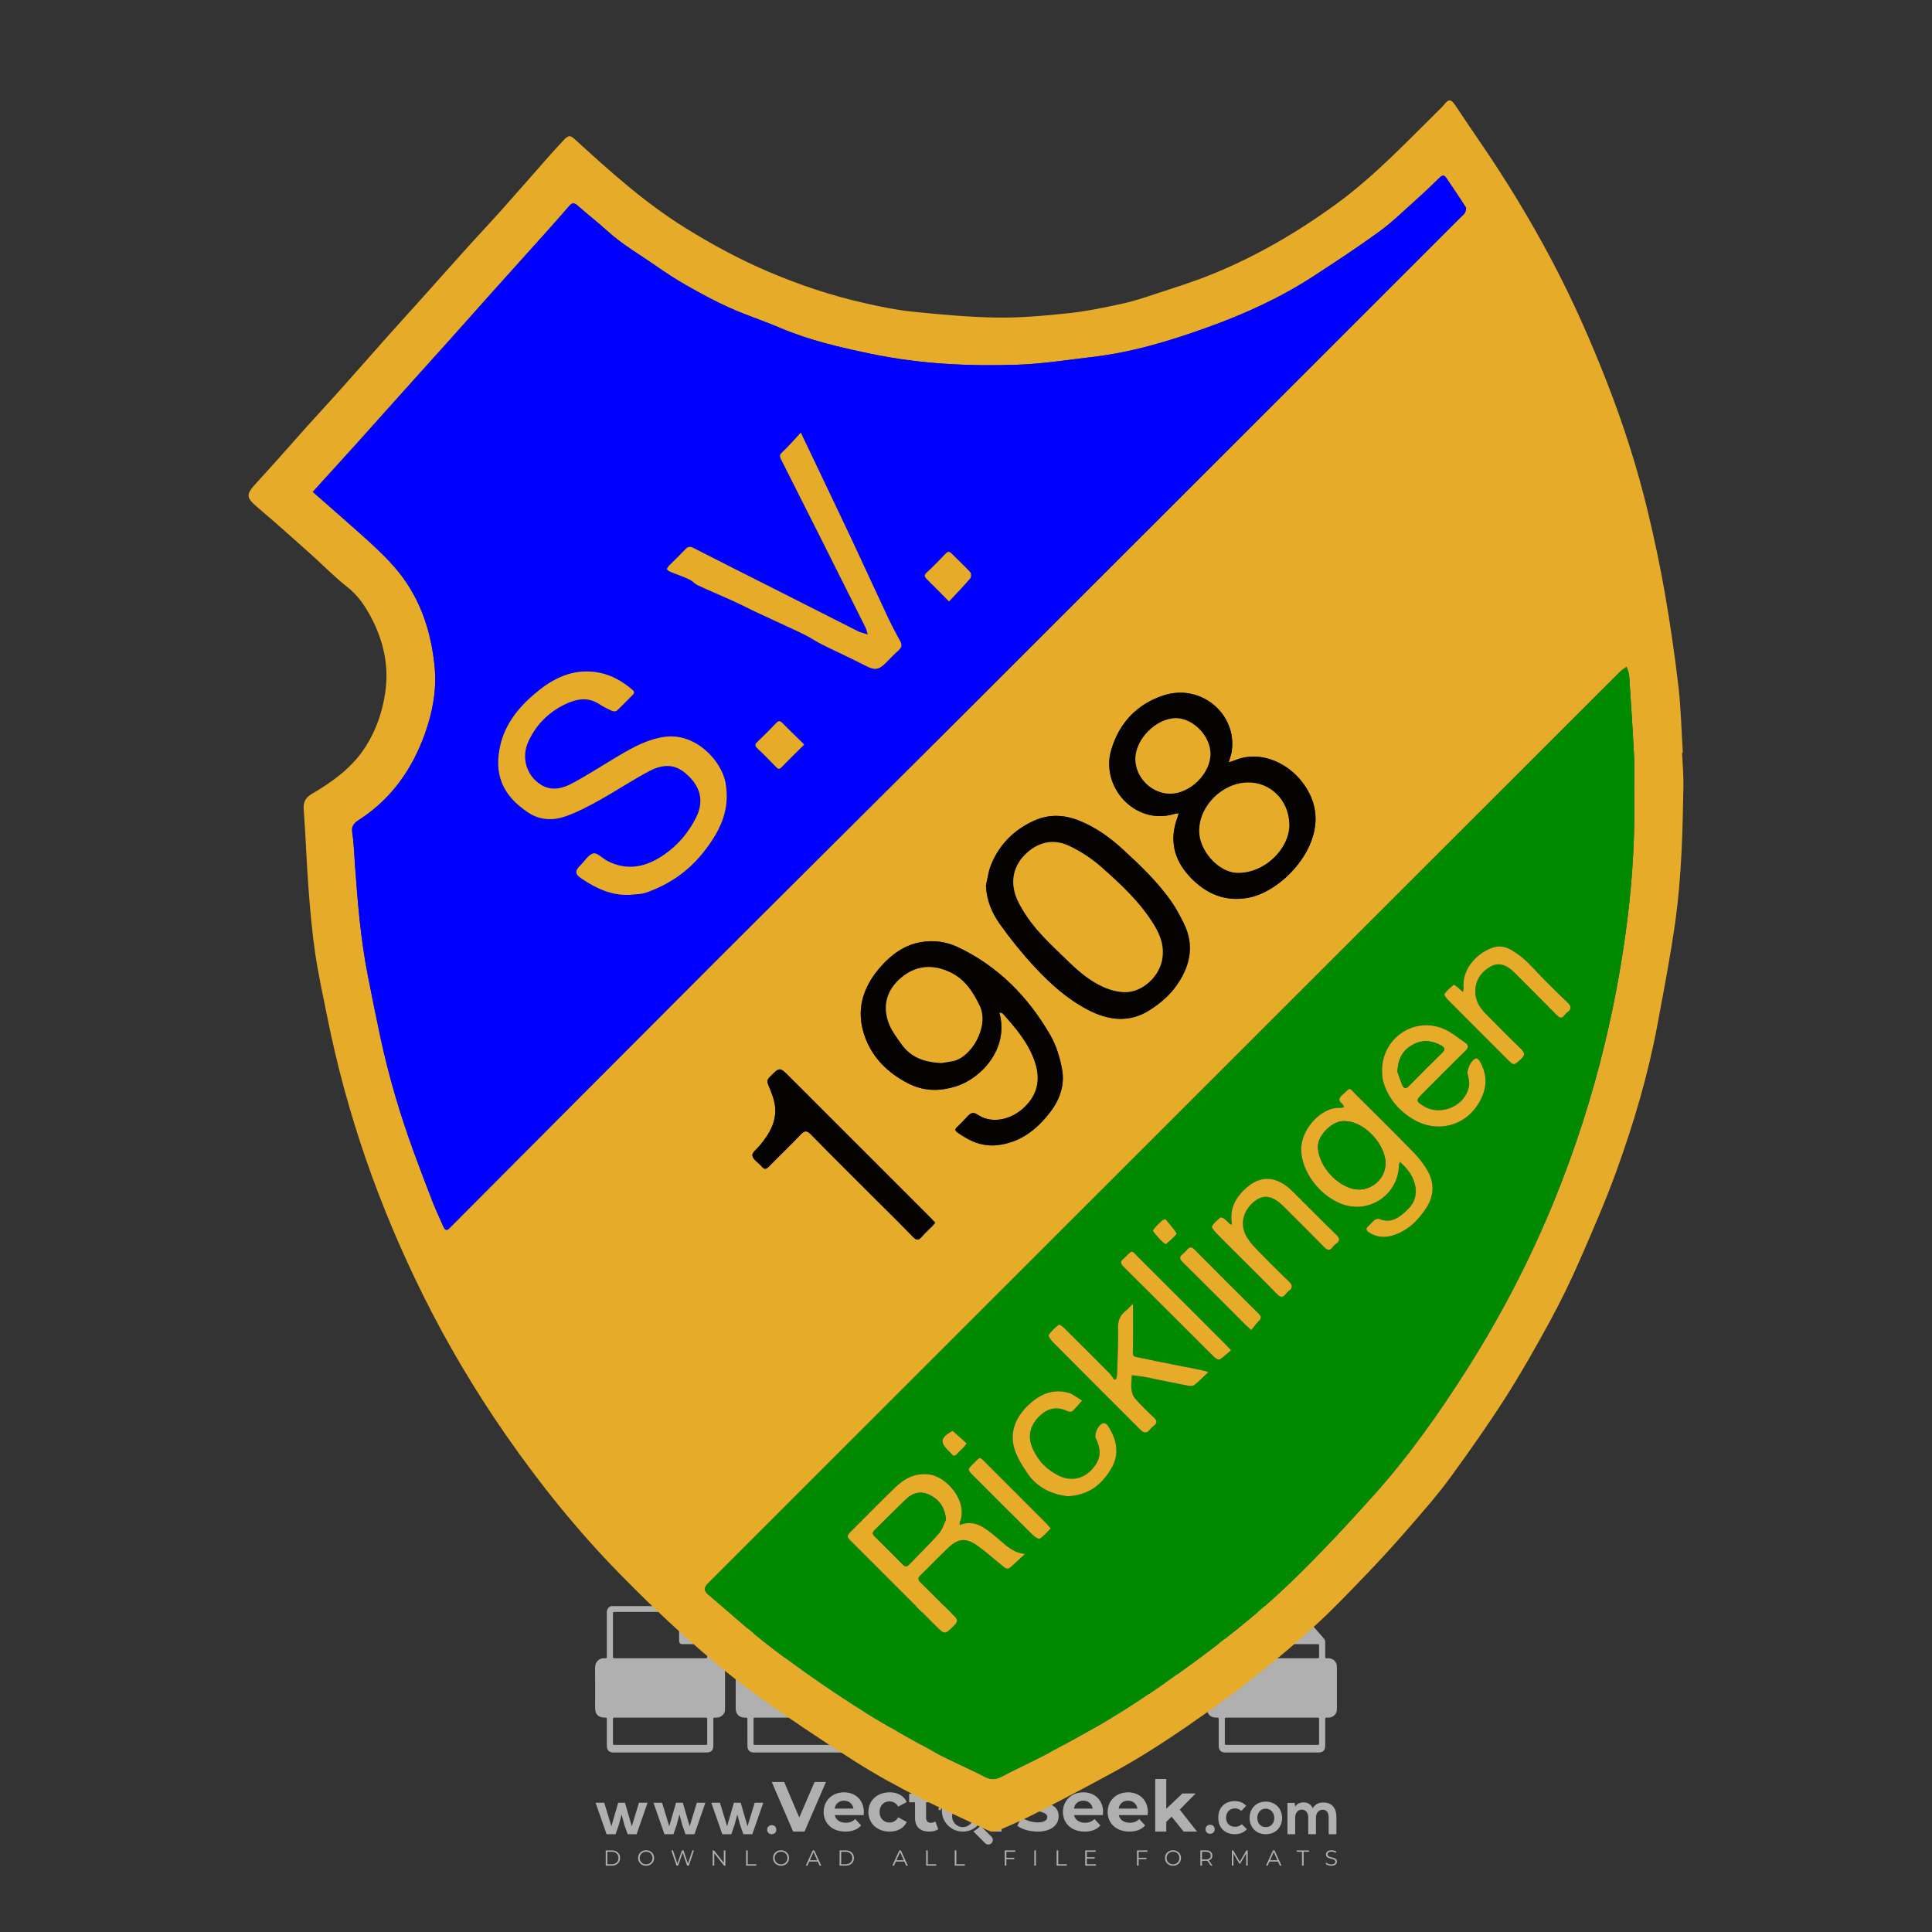 <?xml version="1.0" encoding="iso-8859-1"?>
<!-- Generator: Adobe Illustrator 26.0.1, SVG Export Plug-In . SVG Version: 6.00 Build 0)  -->
<svg version="1.1" id="Layer_1" xmlns="http://www.w3.org/2000/svg" xmlns:xlink="http://www.w3.org/1999/xlink" x="0px" y="0px"
	 viewBox="0 0 500 500" style="enable-background:new 0 0 500 500;" xml:space="preserve">
<rect x="0" y="0" width="500" height="500" fill="#333333" stroke="none"/>
<g id="watermark_1_">
	<g>
		<g id="watermark" style="opacity:0.61;">
			<g>
				<g>
					<g>
						<g>
							<polygon style="fill:#FFFFFF;" points="213.765,461.172 208.204,474.017 205.268,474.017 199.726,461.172 202.938,461.172 
								206.846,470.347 210.81,461.172 							"/>
						</g>
						<g>
							<path style="fill:#FFFFFF;" d="M223.507,469.741h-7.469c0.275,1.23,1.321,1.982,2.826,1.982c1.046,0,1.798-0.312,2.477-0.954
								l1.523,1.651c-0.917,1.046-2.294,1.597-4.074,1.597c-3.413,0-5.634-2.147-5.634-5.083c0-2.954,2.257-5.083,5.267-5.083
								c2.899,0,5.138,1.945,5.138,5.12C223.562,469.191,223.526,469.503,223.507,469.741 M216.002,468.071h4.863
								c-0.202-1.248-1.138-2.055-2.422-2.055C217.139,466.016,216.204,466.805,216.002,468.071"/>
						</g>
						<g>
							<path style="fill:#FFFFFF;" d="M224.735,468.934c0-2.973,2.294-5.083,5.505-5.083c2.074,0,3.707,0.899,4.423,2.514
								l-2.22,1.193c-0.532-0.936-1.321-1.358-2.221-1.358c-1.45,0-2.587,1.009-2.587,2.734c0,1.725,1.138,2.734,2.587,2.734
								c0.899,0,1.688-0.404,2.221-1.358l2.22,1.211c-0.716,1.578-2.349,2.495-4.423,2.495
								C227.029,474.017,224.735,471.907,224.735,468.934"/>
						</g>
						<g>
							<path style="fill:#FFFFFF;" d="M242.828,473.393c-0.587,0.422-1.45,0.624-2.331,0.624c-2.33,0-3.688-1.193-3.688-3.542
								v-4.055h-1.523v-2.202h1.523v-2.404h2.863v2.404h2.459v2.202h-2.459v4.019c0,0.844,0.458,1.303,1.229,1.303
								c0.422,0,0.844-0.128,1.156-0.367L242.828,473.393z"/>
						</g>
					</g>
					<g>
						<path style="fill:#FFFFFF;" d="M262.474,463.997v2.643c-0.238-0.018-0.422-0.037-0.642-0.037
							c-1.578,0-2.624,0.862-2.624,2.753v4.661h-2.863v-9.873h2.734v1.303C259.776,464.493,260.951,463.997,262.474,463.997"/>
					</g>
					<g>
						<path style="fill:#FFFFFF;" d="M263.299,472.53l1.009-2.239c1.083,0.789,2.697,1.339,4.239,1.339
							c1.762,0,2.477-0.587,2.477-1.376c0-2.404-7.469-0.752-7.469-5.524c0-2.184,1.762-4,5.413-4c1.615,0,3.267,0.385,4.459,1.138
							l-0.918,2.257c-1.193-0.679-2.422-1.009-3.56-1.009c-1.761,0-2.44,0.66-2.44,1.468c0,2.367,7.468,0.734,7.468,5.45
							c0,2.147-1.78,3.982-5.45,3.982C266.492,474.017,264.437,473.411,263.299,472.53"/>
					</g>
					<g>
						<path style="fill:#FFFFFF;" d="M285.428,469.741h-7.469c0.275,1.23,1.321,1.982,2.826,1.982c1.046,0,1.798-0.312,2.477-0.954
							l1.523,1.651c-0.918,1.046-2.294,1.597-4.074,1.597c-3.413,0-5.634-2.147-5.634-5.083c0-2.954,2.257-5.083,5.267-5.083
							c2.9,0,5.138,1.945,5.138,5.12C285.484,469.191,285.447,469.503,285.428,469.741 M277.923,468.071h4.863
							c-0.202-1.248-1.138-2.055-2.422-2.055C279.061,466.016,278.125,466.805,277.923,468.071"/>
					</g>
					<g>
						<path style="fill:#FFFFFF;" d="M297.007,469.741h-7.469c0.275,1.23,1.321,1.982,2.826,1.982c1.046,0,1.798-0.312,2.477-0.954
							l1.523,1.651c-0.918,1.046-2.294,1.597-4.074,1.597c-3.413,0-5.634-2.147-5.634-5.083c0-2.954,2.257-5.083,5.267-5.083
							c2.899,0,5.138,1.945,5.138,5.12C297.062,469.191,297.025,469.503,297.007,469.741 M289.501,468.071h4.863
							c-0.202-1.248-1.138-2.055-2.422-2.055C290.639,466.016,289.703,466.805,289.501,468.071"/>
					</g>
					<g>
						<polygon style="fill:#FFFFFF;" points="303.208,470.145 301.831,471.503 301.831,474.017 298.969,474.017 298.969,460.401 
							301.831,460.401 301.831,468.108 306.016,464.144 309.429,464.144 305.318,468.328 309.796,474.017 306.327,474.017 						"/>
					</g>
					<g>
						<path style="fill:#FFFFFF;" d="M256.601,475.359L256.601,475.359l-2.86-2.86c-0.435,0.508-0.953,0.943-1.534,1.284
							c-0.092,0.069-0.186,0.136-0.283,0.199l3.027,3.027c0.456,0.456,1.195,0.456,1.65,0
							C257.057,476.554,257.057,475.815,256.601,475.359"/>
					</g>
					<g>
						<path style="fill:#FFFFFF;" d="M249.984,463.244c0.221-0.173,0.495-0.281,0.797-0.281c0.042,0,0.083,0.002,0.124,0.006
							c-0.214-0.156-0.478-0.249-0.764-0.249c-0.395,0-0.744,0.18-0.981,0.458c-0.051,0-0.1,0.006-0.151,0.008
							c0.039-0.077,0.064-0.162,0.064-0.255c0-0.234-0.143-0.434-0.346-0.519c0.087,0.126,0.138,0.279,0.138,0.445
							c0,0.122-0.031,0.237-0.081,0.341c-2.811,0.201-5.03,2.539-5.03,5.4c0,2.993,2.426,5.42,5.42,5.42
							c2.993,0,5.42-2.426,5.42-5.42C254.595,465.879,252.593,463.635,249.984,463.244 M247.983,464.656
							c0.435,0,0.844,0.112,1.199,0.309c0.374-0.245,0.82-0.387,1.299-0.387c0.711,0,1.348,0.312,1.784,0.806
							c-0.435-0.379-1.004-0.61-1.627-0.61c-0.449,0-0.87,0.12-1.234,0.329c-0.079,0.046-0.156,0.096-0.229,0.15
							c-0.065-0.048-0.133-0.093-0.204-0.134c-0.369-0.219-0.8-0.344-1.26-0.344c-0.3,0-0.588,0.054-0.854,0.152
							C247.196,464.754,247.578,464.656,247.983,464.656 M251.772,469.098c0.115,0.305,0.181,0.634,0.181,0.979
							c0,1.534-1.244,2.777-2.778,2.777c-1.534,0-2.777-1.243-2.777-2.777c0-0.345,0.066-0.674,0.181-0.979
							c-0.62-0.382-1.035-1.064-1.035-1.846c0-1.197,0.971-2.168,2.168-2.168c0.565,0,1.078,0.218,1.463,0.572
							c0.386-0.354,0.899-0.572,1.464-0.572c1.197,0,2.168,0.971,2.168,2.168C252.807,468.034,252.392,468.716,251.772,469.098"/>
					</g>
					<g>
						<path style="fill:#FFFFFF;" d="M251.666,467.061c0,0.497-0.404,0.901-0.901,0.901c-0.497,0-0.901-0.404-0.901-0.901
							s0.404-0.901,0.901-0.901c0.101,0,0.197,0.017,0.287,0.047c-0.03,0.062-0.045,0.132-0.045,0.204
							c0,0.273,0.221,0.494,0.494,0.494c0.05,0,0.099-0.008,0.146-0.022C251.66,466.941,251.666,467,251.666,467.061"/>
					</g>
					<g>
						<path style="fill:#FFFFFF;" d="M248.255,467.061c0,0.376-0.305,0.681-0.681,0.681c-0.376,0-0.681-0.305-0.681-0.681
							s0.305-0.681,0.681-0.681c0.076,0,0.149,0.013,0.217,0.035c-0.023,0.047-0.034,0.1-0.034,0.155
							c0,0.206,0.167,0.374,0.374,0.374c0.038,0,0.075-0.006,0.11-0.017C248.25,466.97,248.255,467.015,248.255,467.061"/>
					</g>
					<g>
						<g>
							<g>
								<rect x="242.908" y="467.83" style="fill:#FFFFFF;" width="0.616" height="0.616"/>
							</g>
							<g>
								<rect x="254.827" y="467.83" style="fill:#FFFFFF;" width="0.616" height="0.616"/>
							</g>
							<g>
								<path style="fill:#FFFFFF;" d="M255.205,468.082h-0.14c0-3.248-2.642-5.89-5.89-5.89c-3.248,0-5.89,2.642-5.89,5.89h-0.14
									c0-1.611,0.627-3.125,1.766-4.264c1.139-1.139,2.653-1.766,4.264-1.766c1.611,0,3.125,0.627,4.264,1.766
									C254.578,464.957,255.205,466.471,255.205,468.082"/>
							</g>
						</g>
						<g>
							<rect x="248.868" y="461.814" style="fill:#FFFFFF;" width="0.616" height="0.616"/>
						</g>
						<g>
							<rect x="244.95" y="462.052" style="fill:#FFFFFF;" width="8.45" height="0.14"/>
						</g>
						<g>
							<path style="fill:#FFFFFF;" d="M245.174,462.15c0,0.108-0.088,0.196-0.196,0.196c-0.108,0-0.196-0.088-0.196-0.196
								c0-0.108,0.088-0.196,0.196-0.196C245.086,461.954,245.174,462.042,245.174,462.15"/>
						</g>
						<g>
							<path style="fill:#FFFFFF;" d="M253.596,462.15c0,0.108-0.088,0.196-0.196,0.196c-0.108,0-0.196-0.088-0.196-0.196
								c0-0.108,0.088-0.196,0.196-0.196C253.509,461.954,253.596,462.042,253.596,462.15"/>
						</g>
					</g>
				</g>
				<g>
					<path style="fill:#FFFFFF;" d="M314.356,473.409c0,1.559-2.364,1.559-2.364,0C311.993,471.851,314.356,471.851,314.356,473.409
						z"/>
				</g>
				<g>
					<g>
						<g>
							<path style="fill:#FFFFFF;" d="M161.739,466.549l1.772,6.088l1.855-6.088h2.215l-2.823,8.14h-2.33l-0.837-2.396l-0.722-2.708
								l-0.722,2.708l-0.837,2.396h-2.33l-2.839-8.14h2.231l1.855,6.088l1.756-6.088H161.739z"/>
						</g>
						<g>
							<path style="fill:#FFFFFF;" d="M176.713,466.549l1.772,6.088l1.855-6.088h2.215l-2.823,8.14h-2.33l-0.837-2.396l-0.722-2.708
								l-0.722,2.708l-0.837,2.396h-2.33l-2.839-8.14h2.231l1.855,6.088l1.756-6.088H176.713z"/>
						</g>
						<g>
							<path style="fill:#FFFFFF;" d="M191.687,466.549l1.772,6.088l1.855-6.088h2.215l-2.823,8.14h-2.33l-0.837-2.396l-0.722-2.708
								l-0.722,2.708l-0.837,2.396h-2.33l-2.839-8.14h2.231l1.855,6.088l1.756-6.088H191.687z"/>
						</g>
					</g>
					<g>
						<path style="fill:#FFFFFF;" d="M200.908,473.52c0,1.559-2.364,1.559-2.364,0C198.545,471.962,200.908,471.962,200.908,473.52z
							"/>
					</g>
					<g>
						<path style="fill:#FFFFFF;" d="M322.71,473.409c-0.935,0.919-1.919,1.28-3.117,1.28c-2.346,0-4.3-1.411-4.3-4.282
							s1.953-4.284,4.3-4.284c1.149,0,2.035,0.329,2.921,1.199l-1.264,1.329c-0.476-0.428-1.066-0.64-1.623-0.64
							c-1.346,0-2.33,0.985-2.33,2.396c0,1.542,1.05,2.362,2.297,2.362c0.64,0,1.28-0.18,1.772-0.672L322.71,473.409z"/>
					</g>
					<g>
						<path style="fill:#FFFFFF;" d="M331.805,470.472c0,2.33-1.591,4.217-4.217,4.217c-2.626,0-4.201-1.887-4.201-4.217
							c0-2.314,1.609-4.217,4.185-4.217C330.149,466.255,331.805,468.158,331.805,470.472z M325.389,470.472
							c0,1.231,0.739,2.38,2.199,2.38c1.46,0,2.199-1.149,2.199-2.38c0-1.215-0.854-2.396-2.199-2.396
							C326.144,468.077,325.389,469.258,325.389,470.472z"/>
					</g>
					<g>
						<path style="fill:#FFFFFF;" d="M338.572,474.689v-4.332c0-1.068-0.559-2.035-1.658-2.035c-1.082,0-1.722,0.967-1.722,2.035
							v4.332h-2.003v-8.107h1.855l0.148,0.985c0.426-0.82,1.362-1.116,2.133-1.116c0.969,0,1.937,0.394,2.396,1.51
							c0.723-1.149,1.658-1.478,2.708-1.478c2.297,0,3.43,1.412,3.43,3.84v4.365h-2.003v-4.365c0-1.066-0.442-1.97-1.526-1.97
							c-1.082,0-1.756,0.935-1.756,2.003v4.332H338.572z"/>
					</g>
				</g>
			</g>
		</g>
		<g style="opacity:0.61;">
			<g>
				<g>
					<path style="fill:#FFFFFF;" d="M345.988,431.299c-0.006-1.224-0.959-2.121-2.189-2.14c-0.924-0.014-0.832,0.12-0.834-0.867
						c-0.003-1.097-0.007-2.194,0.003-3.292c0.003-0.379-0.112-0.691-0.362-0.976c-2.342-2.668-4.678-5.342-7.019-8.011
						c-0.12-0.137-0.275-0.244-0.414-0.366c-6.214,0-12.427,0-18.641,0c-0.794,0.293-1.14,0.868-1.138,1.709
						c0.01,3.748,0.004,7.496,0.004,11.243c0,0.556-0.003,0.589-0.55,0.551c-1.497-0.102-2.516,0.986-2.497,2.492
						c0.044,3.476,0.013,6.953,0.014,10.429c0.001,1.58,0.867,2.443,2.45,2.449c0.582,0.002,0.582,0.002,0.582,0.6
						c0,2.219-0.001,4.438,0.001,6.657c0.001,1.192,0.58,1.771,1.768,1.771c8.013,0.001,16.027,0.001,24.04,0
						c1.168,0,1.755-0.583,1.757-1.745c0.002-2.256,0-4.512,0.001-6.768c0-0.512,0.002-0.511,0.52-0.515
						c0.271-0.002,0.541,0.008,0.809-0.058c0.996-0.246,1.69-1.044,1.694-2.069C346.003,438.696,346.005,434.997,345.988,431.299z
						 M317.537,417.162c5.337,0,10.674,0,16.01,0c0.548,0,0.554,0.007,0.554,0.561c0.001,2.243-0.001,4.486,0.001,6.73
						c0.001,0.811,0.249,1.059,1.06,1.059c1.91,0.001,3.821,0,5.731,0.001c0.458,0,0.479,0.021,0.481,0.483
						c0.003,0.887,0.002,1.775,0,2.662c-0.001,0.477-0.024,0.498-0.504,0.499c-3.895,0.001-7.79,0-11.684,0
						c-3.882,0-7.765,0-11.647,0c-0.55,0-0.552-0.001-0.552-0.561c-0.001-3.624-0.001-7.247,0-10.871
						C316.987,417.166,316.991,417.162,317.537,417.162z M340.822,451.579c-3.883,0.001-7.766,0-11.65,0c-3.871,0-7.742,0-11.613,0
						c-0.572,0-0.574-0.002-0.574-0.579c-0.001-1.997-0.001-3.994,0.001-5.991c0-0.464,0.023-0.486,0.478-0.487
						c7.803-0.001,15.607-0.001,23.41,0c0.478,0,0.499,0.02,0.499,0.503c0.002,1.997,0.001,3.994,0,5.991
						C341.375,451.574,341.37,451.579,340.822,451.579z"/>
				</g>
				<g>
					<g>
						<rect x="327.418" y="417.053" style="fill:#FFFFFF;" width="1.757" height="1.054"/>
					</g>
					<g>
						<rect x="325.662" y="418.107" style="fill:#FFFFFF;" width="1.757" height="1.054"/>
					</g>
					<g>
						<rect x="327.418" y="419.161" style="fill:#FFFFFF;" width="1.757" height="1.054"/>
					</g>
					<g>
						<rect x="325.662" y="420.215" style="fill:#FFFFFF;" width="1.757" height="1.054"/>
					</g>
					<g>
						<rect x="327.418" y="421.269" style="fill:#FFFFFF;" width="1.757" height="1.054"/>
					</g>
					<g>
						<rect x="325.662" y="422.323" style="fill:#FFFFFF;" width="1.757" height="1.054"/>
					</g>
					<g>
						<rect x="327.418" y="423.378" style="fill:#FFFFFF;" width="1.757" height="1.054"/>
					</g>
					<g>
						<rect x="325.662" y="424.432" style="fill:#FFFFFF;" width="1.757" height="1.054"/>
					</g>
					<g>
						<rect x="327.418" y="425.486" style="fill:#FFFFFF;" width="1.757" height="1.054"/>
					</g>
					<g>
						<rect x="325.662" y="426.54" style="fill:#FFFFFF;" width="1.757" height="1.054"/>
					</g>
					<g>
						<rect x="327.418" y="427.594" style="fill:#FFFFFF;" width="1.757" height="1.054"/>
					</g>
					<g>
						<rect x="325.662" y="428.648" style="fill:#FFFFFF;" width="1.757" height="1.054"/>
					</g>
				</g>
			</g>
			<g>
				<path style="fill:#FFFFFF;" d="M187.637,431.299c-0.006-1.224-0.959-2.121-2.189-2.14c-0.924-0.014-0.832,0.12-0.834-0.867
					c-0.003-1.097-0.007-2.194,0.003-3.292c0.003-0.379-0.112-0.691-0.362-0.976c-2.342-2.668-4.678-5.342-7.019-8.011
					c-0.12-0.137-0.275-0.244-0.414-0.366c-6.214,0-12.427,0-18.641,0c-0.794,0.293-1.14,0.868-1.138,1.709
					c0.01,3.748,0.004,7.496,0.004,11.243c0,0.556-0.003,0.589-0.55,0.551c-1.497-0.102-2.516,0.986-2.497,2.492
					c0.044,3.476,0.013,6.953,0.014,10.429c0.001,1.58,0.867,2.443,2.45,2.449c0.582,0.002,0.582,0.002,0.582,0.6
					c0,2.219-0.001,4.438,0.001,6.657c0.001,1.192,0.58,1.771,1.768,1.771c8.013,0.001,16.027,0.001,24.04,0
					c1.168,0,1.755-0.583,1.757-1.745c0.002-2.256,0-4.512,0.001-6.768c0-0.512,0.002-0.511,0.52-0.515
					c0.271-0.002,0.541,0.008,0.809-0.058c0.996-0.246,1.69-1.044,1.694-2.069C187.652,438.696,187.655,434.997,187.637,431.299z
					 M159.187,417.162c5.337,0,10.674,0,16.01,0c0.548,0,0.554,0.007,0.554,0.561c0.001,2.243-0.001,4.486,0.001,6.73
					c0.001,0.811,0.249,1.059,1.06,1.059c1.91,0.001,3.821,0,5.731,0.001c0.458,0,0.479,0.021,0.481,0.483
					c0.003,0.887,0.002,1.775,0,2.662c-0.001,0.477-0.024,0.498-0.504,0.499c-3.895,0.001-7.79,0-11.684,0
					c-3.882,0-7.765,0-11.647,0c-0.55,0-0.552-0.001-0.552-0.561c-0.001-3.624-0.001-7.247,0-10.871
					C158.636,417.166,158.64,417.162,159.187,417.162z M182.472,451.579c-3.883,0.001-7.766,0-11.65,0c-3.871,0-7.742,0-11.613,0
					c-0.572,0-0.574-0.002-0.574-0.579c-0.001-1.997-0.001-3.994,0.001-5.991c0-0.464,0.023-0.486,0.478-0.487
					c7.803-0.001,15.607-0.001,23.41,0c0.478,0,0.499,0.02,0.499,0.503c0.002,1.997,0.001,3.994,0,5.991
					C183.024,451.574,183.019,451.579,182.472,451.579z"/>
			</g>
			<g>
				<path style="fill:#FFFFFF;" d="M159.779,440.669v-7.897h2.779c0.375,0,0.726,0.061,1.053,0.182
					c0.327,0.121,0.612,0.292,0.855,0.513c0.242,0.221,0.434,0.483,0.573,0.789c0.14,0.305,0.21,0.642,0.21,1.009
					c0,0.375-0.07,0.715-0.21,1.02c-0.14,0.305-0.331,0.568-0.573,0.789c-0.243,0.221-0.528,0.392-0.855,0.513
					c-0.327,0.121-0.678,0.182-1.053,0.182h-1.29v2.901H159.779z M162.58,436.356c0.39,0,0.684-0.111,0.882-0.331
					c0.199-0.22,0.298-0.474,0.298-0.761c0-0.14-0.024-0.276-0.072-0.408c-0.048-0.132-0.121-0.248-0.221-0.347
					c-0.099-0.099-0.223-0.178-0.37-0.237c-0.147-0.059-0.32-0.089-0.518-0.089h-1.312v2.173H162.58z"/>
				<path style="fill:#FFFFFF;" d="M166.308,432.771h1.731l3.177,5.294h0.088l-0.088-1.522v-3.772h1.478v7.897h-1.566l-3.353-5.592
					h-0.088l0.088,1.522v4.07h-1.467V432.771z"/>
				<path style="fill:#FFFFFF;" d="M177.922,436.334h3.872c0.022,0.089,0.04,0.195,0.055,0.32c0.014,0.125,0.022,0.25,0.022,0.375
					c0,0.507-0.077,0.985-0.231,1.434c-0.154,0.449-0.397,0.849-0.728,1.202c-0.353,0.375-0.776,0.666-1.268,0.871
					c-0.493,0.206-1.055,0.309-1.688,0.309c-0.574,0-1.114-0.103-1.622-0.309c-0.507-0.206-0.948-0.492-1.323-0.86
					c-0.375-0.367-0.673-0.803-0.894-1.307c-0.221-0.504-0.331-1.053-0.331-1.649c0-0.595,0.11-1.145,0.331-1.649
					c0.221-0.504,0.518-0.939,0.894-1.307c0.375-0.367,0.816-0.654,1.323-0.86c0.507-0.206,1.048-0.309,1.622-0.309
					c0.64,0,1.211,0.11,1.715,0.331c0.504,0.221,0.935,0.526,1.296,0.915l-1.025,1.004c-0.258-0.272-0.544-0.48-0.861-0.623
					c-0.316-0.143-0.695-0.215-1.136-0.215c-0.361,0-0.703,0.065-1.026,0.193c-0.324,0.129-0.607,0.311-0.85,0.546
					c-0.242,0.235-0.436,0.52-0.579,0.855c-0.143,0.335-0.215,0.708-0.215,1.119c0,0.412,0.072,0.785,0.215,1.12
					c0.143,0.335,0.338,0.62,0.584,0.855c0.246,0.235,0.531,0.418,0.855,0.546c0.323,0.129,0.669,0.193,1.037,0.193
					c0.419,0,0.773-0.061,1.064-0.182c0.29-0.121,0.538-0.278,0.744-0.469c0.148-0.132,0.275-0.3,0.381-0.502
					c0.106-0.202,0.189-0.428,0.248-0.678h-2.482V436.334z"/>
			</g>
			<g>
				<path style="fill:#FFFFFF;" d="M224.019,431.299c-0.006-1.224-0.959-2.121-2.189-2.14c-0.924-0.014-0.832,0.12-0.834-0.867
					c-0.003-1.097-0.007-2.194,0.003-3.292c0.003-0.379-0.112-0.691-0.362-0.976c-2.342-2.668-4.678-5.342-7.019-8.011
					c-0.12-0.137-0.275-0.244-0.414-0.366c-6.214,0-12.427,0-18.641,0c-0.794,0.293-1.14,0.868-1.138,1.709
					c0.01,3.748,0.004,7.496,0.004,11.243c0,0.556-0.003,0.589-0.55,0.551c-1.497-0.102-2.516,0.986-2.497,2.492
					c0.044,3.476,0.013,6.953,0.014,10.429c0.001,1.58,0.867,2.443,2.45,2.449c0.582,0.002,0.582,0.002,0.582,0.6
					c0,2.219-0.001,4.438,0.001,6.657c0.001,1.192,0.58,1.771,1.768,1.771c8.013,0.001,16.027,0.001,24.04,0
					c1.168,0,1.755-0.583,1.757-1.745c0.002-2.256,0-4.512,0.001-6.768c0-0.512,0.002-0.511,0.52-0.515
					c0.271-0.002,0.541,0.008,0.809-0.058c0.997-0.246,1.69-1.044,1.694-2.069C224.034,438.696,224.036,434.997,224.019,431.299z
					 M195.568,417.162c5.337,0,10.674,0,16.01,0c0.548,0,0.554,0.007,0.554,0.561c0.001,2.243-0.001,4.486,0.001,6.73
					c0.001,0.811,0.249,1.059,1.06,1.059c1.91,0.001,3.821,0,5.731,0.001c0.458,0,0.479,0.021,0.481,0.483
					c0.003,0.887,0.002,1.775,0,2.662c-0.001,0.477-0.024,0.498-0.504,0.499c-3.895,0.001-7.79,0-11.684,0
					c-3.882,0-7.765,0-11.647,0c-0.55,0-0.552-0.001-0.552-0.561c-0.001-3.624-0.001-7.247,0-10.871
					C195.018,417.166,195.022,417.162,195.568,417.162z M218.854,451.579c-3.883,0.001-7.766,0-11.65,0c-3.871,0-7.742,0-11.613,0
					c-0.572,0-0.574-0.002-0.574-0.579c-0.001-1.997-0.001-3.994,0.001-5.991c0-0.464,0.023-0.486,0.478-0.487
					c7.803-0.001,15.607-0.001,23.41,0c0.478,0,0.499,0.02,0.499,0.503c0.002,1.997,0.001,3.994,0,5.991
					C219.406,451.574,219.401,451.579,218.854,451.579z"/>
			</g>
			<g>
				<path style="fill:#FFFFFF;" d="M205.111,432.771h1.699l2.967,7.897h-1.644l-0.651-1.886h-3.044l-0.651,1.886h-1.643
					L205.111,432.771z M206.997,437.415l-0.706-1.974l-0.287-0.96h-0.088l-0.287,0.96l-0.706,1.974H206.997z"/>
				<path style="fill:#FFFFFF;" d="M211.331,434.536c-0.125,0-0.245-0.024-0.359-0.072c-0.114-0.048-0.213-0.114-0.298-0.199
					c-0.084-0.084-0.151-0.182-0.198-0.292c-0.048-0.11-0.072-0.232-0.072-0.364s0.024-0.254,0.072-0.364
					c0.048-0.11,0.114-0.208,0.198-0.292c0.084-0.084,0.184-0.151,0.298-0.198c0.114-0.048,0.233-0.072,0.359-0.072
					c0.257,0,0.478,0.09,0.662,0.27c0.184,0.181,0.276,0.399,0.276,0.656s-0.092,0.476-0.276,0.656
					C211.809,434.446,211.589,434.536,211.331,434.536z M210.615,440.669v-5.404h1.445v5.404H210.615z"/>
			</g>
			<g>
				<path style="fill:#FFFFFF;" d="M261.044,431.299c-0.006-1.224-0.959-2.121-2.189-2.14c-0.924-0.014-0.832,0.12-0.834-0.867
					c-0.003-1.097-0.007-2.194,0.003-3.292c0.003-0.379-0.112-0.691-0.362-0.976c-2.342-2.668-4.678-5.342-7.019-8.011
					c-0.12-0.137-0.275-0.244-0.414-0.366c-6.214,0-12.427,0-18.641,0c-0.794,0.293-1.14,0.868-1.138,1.709
					c0.01,3.748,0.004,7.496,0.004,11.243c0,0.556-0.003,0.589-0.55,0.551c-1.497-0.102-2.516,0.986-2.497,2.492
					c0.044,3.476,0.013,6.953,0.014,10.429c0.001,1.58,0.867,2.443,2.45,2.449c0.582,0.002,0.582,0.002,0.582,0.6
					c0,2.219-0.001,4.438,0.001,6.657c0.001,1.192,0.58,1.771,1.768,1.771c8.013,0.001,16.027,0.001,24.04,0
					c1.168,0,1.755-0.583,1.757-1.745c0.002-2.256,0-4.512,0.001-6.768c0-0.512,0.002-0.511,0.52-0.515
					c0.271-0.002,0.541,0.008,0.809-0.058c0.996-0.246,1.69-1.044,1.694-2.069C261.059,438.696,261.061,434.997,261.044,431.299z
					 M232.593,417.162c5.337,0,10.674,0,16.01,0c0.548,0,0.554,0.007,0.554,0.561c0.001,2.243-0.001,4.486,0.001,6.73
					c0.001,0.811,0.249,1.059,1.06,1.059c1.91,0.001,3.821,0,5.731,0.001c0.458,0,0.479,0.021,0.481,0.483
					c0.003,0.887,0.002,1.775,0,2.662c-0.001,0.477-0.024,0.498-0.504,0.499c-3.895,0.001-7.79,0-11.684,0
					c-3.882,0-7.765,0-11.647,0c-0.55,0-0.552-0.001-0.552-0.561c-0.001-3.624-0.001-7.247,0-10.871
					C232.042,417.166,232.047,417.162,232.593,417.162z M255.878,451.579c-3.883,0.001-7.766,0-11.65,0c-3.871,0-7.742,0-11.613,0
					c-0.572,0-0.574-0.002-0.574-0.579c-0.001-1.997-0.001-3.994,0.001-5.991c0-0.464,0.023-0.486,0.478-0.487
					c7.803-0.001,15.607-0.001,23.41,0c0.478,0,0.499,0.02,0.499,0.503c0.002,1.997,0.001,3.994,0,5.991
					C256.431,451.574,256.426,451.579,255.878,451.579z"/>
			</g>
			<g>
				<path style="fill:#FFFFFF;" d="M236.361,440.845c-0.338,0-0.662-0.048-0.971-0.143c-0.309-0.095-0.592-0.239-0.849-0.43
					c-0.257-0.191-0.481-0.425-0.673-0.7c-0.191-0.276-0.342-0.597-0.452-0.965l1.401-0.551c0.103,0.397,0.283,0.726,0.54,0.987
					c0.257,0.261,0.596,0.392,1.015,0.392c0.154,0,0.303-0.02,0.447-0.061c0.143-0.04,0.272-0.099,0.386-0.176
					s0.204-0.175,0.27-0.292c0.066-0.118,0.099-0.254,0.099-0.408c0-0.147-0.026-0.279-0.077-0.397
					c-0.051-0.117-0.138-0.227-0.259-0.331c-0.121-0.103-0.28-0.202-0.475-0.298c-0.195-0.095-0.435-0.195-0.722-0.298l-0.485-0.176
					c-0.213-0.073-0.429-0.173-0.645-0.298c-0.217-0.125-0.413-0.276-0.59-0.452c-0.177-0.176-0.322-0.384-0.436-0.623
					c-0.114-0.239-0.171-0.509-0.171-0.81c0-0.309,0.06-0.597,0.182-0.866c0.121-0.268,0.294-0.503,0.518-0.706
					c0.224-0.202,0.492-0.36,0.805-0.474s0.66-0.171,1.042-0.171c0.397,0,0.74,0.053,1.031,0.16
					c0.291,0.107,0.537,0.243,0.739,0.408c0.202,0.165,0.366,0.348,0.491,0.546c0.125,0.199,0.217,0.386,0.276,0.563l-1.312,0.551
					c-0.074-0.221-0.208-0.419-0.402-0.596c-0.195-0.176-0.462-0.265-0.8-0.265c-0.324,0-0.592,0.075-0.805,0.226
					c-0.213,0.151-0.32,0.348-0.32,0.59c0,0.235,0.103,0.436,0.309,0.601c0.206,0.165,0.533,0.325,0.982,0.48l0.497,0.165
					c0.316,0.111,0.605,0.237,0.866,0.381c0.261,0.143,0.485,0.314,0.673,0.513c0.187,0.199,0.331,0.425,0.43,0.678
					c0.1,0.254,0.149,0.546,0.149,0.877c0,0.412-0.083,0.767-0.248,1.064c-0.165,0.298-0.377,0.542-0.634,0.734
					c-0.258,0.191-0.548,0.335-0.872,0.43C236.986,440.797,236.67,440.845,236.361,440.845z"/>
				<path style="fill:#FFFFFF;" d="M239.516,432.771h1.61l1.633,4.754l0.287,1.015h0.088l0.309-1.015l1.699-4.754h1.61l-2.879,7.897
					h-1.566L239.516,432.771z"/>
				<path style="fill:#FFFFFF;" d="M251.097,436.334h3.871c0.022,0.089,0.04,0.195,0.055,0.32c0.015,0.125,0.023,0.25,0.023,0.375
					c0,0.507-0.078,0.985-0.232,1.434c-0.154,0.449-0.397,0.849-0.728,1.202c-0.353,0.375-0.775,0.666-1.268,0.871
					c-0.493,0.206-1.055,0.309-1.688,0.309c-0.574,0-1.114-0.103-1.621-0.309c-0.507-0.206-0.949-0.492-1.324-0.86
					c-0.375-0.367-0.673-0.803-0.894-1.307c-0.22-0.504-0.331-1.053-0.331-1.649c0-0.595,0.11-1.145,0.331-1.649
					c0.221-0.504,0.518-0.939,0.894-1.307c0.375-0.367,0.816-0.654,1.324-0.86c0.507-0.206,1.047-0.309,1.621-0.309
					c0.64,0,1.211,0.11,1.715,0.331c0.504,0.221,0.936,0.526,1.296,0.915l-1.026,1.004c-0.257-0.272-0.544-0.48-0.861-0.623
					c-0.316-0.143-0.694-0.215-1.136-0.215c-0.36,0-0.702,0.065-1.026,0.193c-0.323,0.129-0.607,0.311-0.849,0.546
					c-0.243,0.235-0.436,0.52-0.579,0.855c-0.143,0.335-0.215,0.708-0.215,1.119c0,0.412,0.072,0.785,0.215,1.12
					c0.143,0.335,0.338,0.62,0.585,0.855c0.246,0.235,0.531,0.418,0.854,0.546c0.324,0.129,0.669,0.193,1.037,0.193
					c0.419,0,0.774-0.061,1.064-0.182c0.29-0.121,0.539-0.278,0.745-0.469c0.147-0.132,0.274-0.3,0.38-0.502
					c0.107-0.202,0.189-0.428,0.248-0.678h-2.482V436.334z"/>
			</g>
			<g>
				<path style="fill:#FFFFFF;" d="M297.3,431.299c-0.006-1.224-0.959-2.121-2.189-2.14c-0.924-0.014-0.832,0.12-0.834-0.867
					c-0.003-1.097-0.007-2.194,0.003-3.292c0.003-0.379-0.112-0.691-0.362-0.976c-2.342-2.668-4.678-5.342-7.019-8.011
					c-0.12-0.137-0.275-0.244-0.414-0.366c-6.214,0-12.427,0-18.641,0c-0.794,0.293-1.14,0.868-1.138,1.709
					c0.01,3.748,0.004,7.496,0.004,11.243c0,0.556-0.003,0.589-0.55,0.551c-1.497-0.102-2.516,0.986-2.497,2.492
					c0.044,3.476,0.013,6.953,0.014,10.429c0.001,1.58,0.867,2.443,2.45,2.449c0.582,0.002,0.582,0.002,0.582,0.6
					c0,2.219-0.001,4.438,0.001,6.657c0.001,1.192,0.58,1.771,1.768,1.771c8.013,0.001,16.027,0.001,24.04,0
					c1.168,0,1.755-0.583,1.757-1.745c0.002-2.256,0-4.512,0.001-6.768c0-0.512,0.002-0.511,0.52-0.515
					c0.271-0.002,0.541,0.008,0.809-0.058c0.996-0.246,1.69-1.044,1.694-2.069C297.315,438.696,297.318,434.997,297.3,431.299z
					 M268.85,417.162c5.337,0,10.674,0,16.01,0c0.548,0,0.554,0.007,0.554,0.561c0.001,2.243-0.001,4.486,0.001,6.73
					c0.001,0.811,0.249,1.059,1.06,1.059c1.91,0.001,3.821,0,5.731,0.001c0.458,0,0.479,0.021,0.481,0.483
					c0.003,0.887,0.002,1.775,0,2.662c-0.001,0.477-0.024,0.498-0.504,0.499c-3.895,0.001-7.79,0-11.684,0
					c-3.882,0-7.765,0-11.647,0c-0.55,0-0.552-0.001-0.552-0.561c-0.001-3.624-0.001-7.247,0-10.871
					C268.299,417.166,268.303,417.162,268.85,417.162z M292.135,451.579c-3.883,0.001-7.766,0-11.65,0c-3.871,0-7.742,0-11.613,0
					c-0.572,0-0.574-0.002-0.574-0.579c-0.001-1.997-0.001-3.994,0.001-5.991c0-0.464,0.023-0.486,0.478-0.487
					c7.803-0.001,15.607-0.001,23.41,0c0.478,0,0.499,0.02,0.499,0.503c0.001,1.997,0.001,3.994,0,5.991
					C292.687,451.574,292.682,451.579,292.135,451.579z"/>
			</g>
			<g>
				<path style="fill:#FFFFFF;" d="M272.966,434.183v1.831h3.165v1.412h-3.165v1.831h3.518v1.412h-5.007v-7.897h5.007v1.412H272.966
					z"/>
				<path style="fill:#FFFFFF;" d="M277.852,440.669v-7.897h2.779c0.375,0,0.726,0.061,1.053,0.182
					c0.327,0.121,0.612,0.292,0.855,0.513c0.243,0.221,0.434,0.483,0.574,0.789c0.14,0.305,0.209,0.642,0.209,1.009
					c0,0.375-0.07,0.715-0.209,1.02c-0.14,0.305-0.331,0.568-0.574,0.789c-0.243,0.221-0.528,0.392-0.855,0.513
					c-0.327,0.121-0.678,0.182-1.053,0.182h-1.29v2.901H277.852z M280.653,436.356c0.389,0,0.684-0.111,0.882-0.331
					c0.199-0.22,0.298-0.474,0.298-0.761c0-0.14-0.024-0.276-0.072-0.408c-0.048-0.132-0.121-0.248-0.221-0.347
					c-0.099-0.099-0.222-0.178-0.37-0.237c-0.147-0.059-0.32-0.089-0.518-0.089h-1.312v2.173H280.653z"/>
				<path style="fill:#FFFFFF;" d="M286.797,440.845c-0.338,0-0.662-0.048-0.971-0.143c-0.309-0.095-0.592-0.239-0.849-0.43
					c-0.257-0.191-0.482-0.425-0.673-0.7c-0.191-0.276-0.342-0.597-0.452-0.965l1.401-0.551c0.103,0.397,0.283,0.726,0.541,0.987
					c0.257,0.261,0.595,0.392,1.015,0.392c0.154,0,0.303-0.02,0.447-0.061c0.143-0.04,0.272-0.099,0.386-0.176
					c0.114-0.077,0.204-0.175,0.27-0.292c0.066-0.118,0.1-0.254,0.1-0.408c0-0.147-0.026-0.279-0.077-0.397
					c-0.051-0.117-0.138-0.227-0.259-0.331c-0.121-0.103-0.279-0.202-0.474-0.298c-0.195-0.095-0.436-0.195-0.723-0.298
					l-0.485-0.176c-0.213-0.073-0.428-0.173-0.645-0.298c-0.217-0.125-0.414-0.276-0.59-0.452c-0.176-0.176-0.322-0.384-0.436-0.623
					c-0.114-0.239-0.171-0.509-0.171-0.81c0-0.309,0.061-0.597,0.182-0.866c0.121-0.268,0.294-0.503,0.518-0.706
					c0.224-0.202,0.493-0.36,0.805-0.474c0.312-0.114,0.66-0.171,1.042-0.171c0.397,0,0.741,0.053,1.031,0.16
					c0.29,0.107,0.537,0.243,0.739,0.408c0.202,0.165,0.365,0.348,0.491,0.546c0.125,0.199,0.217,0.386,0.276,0.563l-1.312,0.551
					c-0.074-0.221-0.208-0.419-0.403-0.596c-0.195-0.176-0.462-0.265-0.799-0.265c-0.324,0-0.592,0.075-0.805,0.226
					c-0.213,0.151-0.32,0.348-0.32,0.59c0,0.235,0.103,0.436,0.309,0.601c0.206,0.165,0.533,0.325,0.982,0.48l0.496,0.165
					c0.316,0.111,0.605,0.237,0.866,0.381c0.261,0.143,0.485,0.314,0.673,0.513c0.187,0.199,0.331,0.425,0.43,0.678
					c0.099,0.254,0.149,0.546,0.149,0.877c0,0.412-0.083,0.767-0.248,1.064c-0.165,0.298-0.377,0.542-0.634,0.734
					c-0.258,0.191-0.548,0.335-0.872,0.43C287.422,440.797,287.105,440.845,286.797,440.845z"/>
			</g>
			<g>
				<path style="fill:#FFFFFF;" d="M321.394,439.168l4.004-4.985h-3.827v-1.412h5.559v1.5l-3.96,4.985h4.004v1.412h-5.779V439.168z"
					/>
				<path style="fill:#FFFFFF;" d="M328.409,432.771h1.489v7.897h-1.489V432.771z"/>
				<path style="fill:#FFFFFF;" d="M331.486,440.669v-7.897h2.779c0.375,0,0.726,0.061,1.053,0.182
					c0.327,0.121,0.612,0.292,0.855,0.513s0.434,0.483,0.574,0.789c0.14,0.305,0.209,0.642,0.209,1.009
					c0,0.375-0.07,0.715-0.209,1.02c-0.14,0.305-0.331,0.568-0.574,0.789c-0.243,0.221-0.528,0.392-0.855,0.513
					c-0.327,0.121-0.678,0.182-1.053,0.182h-1.29v2.901H331.486z M334.288,436.356c0.389,0,0.684-0.111,0.882-0.331
					c0.199-0.22,0.298-0.474,0.298-0.761c0-0.14-0.024-0.276-0.072-0.408c-0.048-0.132-0.121-0.248-0.221-0.347
					c-0.099-0.099-0.222-0.178-0.37-0.237c-0.147-0.059-0.32-0.089-0.518-0.089h-1.312v2.173H334.288z"/>
			</g>
		</g>
		<g style="opacity:0.61;">
			<path style="fill:#FFFFFF;" d="M300.133,433.27h9.067v2.242h-9.067V433.27z M300.133,437.136h9.067v2.243h-9.067V437.136z"/>
		</g>
	</g>
	<g style="opacity:0.61;">
		<path style="fill:#FFFFFF;" d="M156.756,478.878h1.607c1.263,0,2.114,0.812,2.114,1.974c0,1.161-0.851,1.973-2.114,1.973h-1.607
			V478.878z M158.34,482.464c1.049,0,1.725-0.665,1.725-1.612c0-0.947-0.677-1.613-1.725-1.613h-1.167v3.225H158.34z"/>
		<path style="fill:#FFFFFF;" d="M165.139,480.851c0-1.15,0.879-2.007,2.075-2.007c1.184,0,2.069,0.851,2.069,2.007
			c0,1.156-0.885,2.007-2.069,2.007C166.019,482.858,165.139,482.002,165.139,480.851z M168.866,480.851
			c0-0.942-0.705-1.635-1.652-1.635c-0.953,0-1.663,0.693-1.663,1.635c0,0.941,0.71,1.635,1.663,1.635
			C168.162,482.486,168.866,481.793,168.866,480.851z"/>
		<path style="fill:#FFFFFF;" d="M179.596,478.878l-1.331,3.947h-0.44l-1.156-3.366l-1.161,3.366h-0.434l-1.331-3.947h0.429
			l1.139,3.394l1.178-3.394h0.389l1.161,3.411l1.156-3.411H179.596z"/>
		<path style="fill:#FFFFFF;" d="M187.731,478.878v3.947h-0.344l-2.537-3.202v3.202h-0.417v-3.947h0.344l2.543,3.203v-3.203H187.731
			z"/>
		<path style="fill:#FFFFFF;" d="M193.093,478.878h0.417v3.586h2.21v0.361h-2.627V478.878z"/>
		<path style="fill:#FFFFFF;" d="M200.061,480.851c0-1.15,0.879-2.007,2.075-2.007c1.184,0,2.069,0.851,2.069,2.007
			c0,1.156-0.885,2.007-2.069,2.007C200.941,482.858,200.061,482.002,200.061,480.851z M203.788,480.851
			c0-0.942-0.705-1.635-1.652-1.635c-0.953,0-1.663,0.693-1.663,1.635c0,0.941,0.71,1.635,1.663,1.635
			C203.083,482.486,203.788,481.793,203.788,480.851z"/>
		<path style="fill:#FFFFFF;" d="M211.636,481.77h-2.199l-0.474,1.054h-0.434l1.804-3.947h0.412l1.804,3.947h-0.44L211.636,481.77z
			 M211.484,481.432l-0.947-2.12l-0.947,2.12H211.484z"/>
		<path style="fill:#FFFFFF;" d="M217.28,478.878h1.607c1.263,0,2.114,0.812,2.114,1.974c0,1.161-0.851,1.973-2.114,1.973h-1.607
			V478.878z M218.864,482.464c1.049,0,1.725-0.665,1.725-1.612c0-0.947-0.677-1.613-1.725-1.613h-1.167v3.225H218.864z"/>
		<path style="fill:#FFFFFF;" d="M234.041,481.77h-2.199l-0.474,1.054h-0.434l1.804-3.947h0.412l1.804,3.947h-0.44L234.041,481.77z
			 M233.889,481.432l-0.947-2.12l-0.947,2.12H233.889z"/>
		<path style="fill:#FFFFFF;" d="M239.685,478.878h0.417v3.586h2.21v0.361h-2.627V478.878z"/>
		<path style="fill:#FFFFFF;" d="M247.082,478.878h0.417v3.586h2.21v0.361h-2.627V478.878z"/>
		<path style="fill:#FFFFFF;" d="M260.449,479.239v1.551h2.041v0.361h-2.041v1.675h-0.417v-3.947h2.706v0.361H260.449z"/>
		<path style="fill:#FFFFFF;" d="M267.678,478.878h0.417v3.947h-0.417V478.878z"/>
		<path style="fill:#FFFFFF;" d="M273.456,478.878h0.417v3.586h2.21v0.361h-2.627V478.878z"/>
		<path style="fill:#FFFFFF;" d="M283.644,482.464v0.361h-2.791v-3.947h2.706v0.361h-2.289v1.404h2.041v0.355h-2.041v1.466H283.644z
			"/>
		<path style="fill:#FFFFFF;" d="M294.672,479.239v1.551h2.041v0.361h-2.041v1.675h-0.417v-3.947h2.706v0.361H294.672z"/>
		<path style="fill:#FFFFFF;" d="M301.5,480.851c0-1.15,0.879-2.007,2.075-2.007c1.184,0,2.069,0.851,2.069,2.007
			c0,1.156-0.885,2.007-2.069,2.007C302.379,482.858,301.5,482.002,301.5,480.851z M305.226,480.851
			c0-0.942-0.705-1.635-1.652-1.635c-0.953,0-1.663,0.693-1.663,1.635c0,0.941,0.71,1.635,1.663,1.635
			C304.522,482.486,305.226,481.793,305.226,480.851z"/>
		<path style="fill:#FFFFFF;" d="M313.351,482.825l-0.902-1.269c-0.102,0.011-0.203,0.017-0.316,0.017h-1.06v1.252h-0.417v-3.947
			h1.477c1.004,0,1.613,0.507,1.613,1.353c0,0.62-0.327,1.054-0.902,1.24l0.964,1.353H313.351z M313.328,480.231
			c0-0.632-0.417-0.992-1.207-0.992h-1.048v1.979h1.048C312.911,481.218,313.328,480.851,313.328,480.231z"/>
		<path style="fill:#FFFFFF;" d="M322.907,478.878v3.947h-0.4v-3.158l-1.551,2.656h-0.197l-1.551-2.639v3.14h-0.4v-3.947h0.344
			l1.714,2.926l1.697-2.926H322.907z"/>
		<path style="fill:#FFFFFF;" d="M330.744,481.77h-2.199l-0.473,1.054h-0.434l1.804-3.947h0.411l1.804,3.947h-0.44L330.744,481.77z
			 M330.592,481.432l-0.947-2.12l-0.947,2.12H330.592z"/>
		<path style="fill:#FFFFFF;" d="M336.957,479.239h-1.387v-0.361h3.192v0.361h-1.387v3.586h-0.417V479.239z"/>
		<path style="fill:#FFFFFF;" d="M343.063,482.346l0.164-0.321c0.282,0.276,0.784,0.479,1.302,0.479c0.739,0,1.06-0.31,1.06-0.699
			c0-1.083-2.43-0.417-2.43-1.877c0-0.581,0.451-1.083,1.455-1.083c0.446,0,0.908,0.13,1.224,0.35l-0.141,0.333
			c-0.338-0.22-0.733-0.327-1.083-0.327c-0.722,0-1.043,0.321-1.043,0.716c0,1.083,2.43,0.429,2.43,1.866
			c0,0.581-0.462,1.077-1.472,1.077C343.937,482.858,343.356,482.65,343.063,482.346z"/>
	</g>
</g>
<g>
</g>
<g>
	<g id="g64">
		<g>
			<path id="path34" style="fill:#E6AB29;" d="M242.033,316.44c-0.493-0.522-0.935-1.015-1.402-1.483
				c-12.079-12.079-24.161-24.157-36.243-36.235c-2.651-2.65-2.615-2.615-5.199,0.033c-0.76,0.778-0.66,1.296-0.268,2.229
				c0.741,1.761,1.491,3.619,1.676,5.492c0.379,3.84-1.495,6.969-3.843,9.838c-0.751,0.918-2.168,1.962-2.046,2.76
				c0.158,1.032,1.594,1.84,2.403,2.809c0.685,0.82,1.164,0.767,1.903,0.008c2.708-2.786,5.541-5.451,8.21-8.273
				c1.051-1.11,1.625-1.051,2.675,0.02c5.439,5.551,10.965,11.015,16.461,16.509c3.317,3.316,6.662,6.602,9.928,9.967
				c0.855,0.88,1.406,0.96,2.222,0.008c0.87-1.014,1.882-1.905,2.823-2.858C241.562,317.031,241.758,316.767,242.033,316.44
				 M255.163,229.173c0.142,3.763,1.535,7.07,3.571,9.939c2.77,3.905,5.809,7.66,9.069,11.169c3.996,4.3,8.366,8.234,13.645,11.009
				c5.319,2.796,10.737,3.507,15.988,0.188c2.502-1.583,4.951-3.596,6.699-5.951c3.717-5.007,5.219-10.601,2.198-16.618
				c-0.899-1.79-1.82-3.591-2.947-5.239c-3.617-5.288-8.238-9.672-12.929-13.977c-3.279-3.008-6.872-5.551-11.016-7.251
				c-3.968-1.628-7.98-1.81-11.905-0.013c-5.202,2.381-9.015,6.22-11.121,11.573C255.772,225.638,255.568,227.445,255.163,229.173
				 M258.622,262.005c0.37,0.126,0.747,0.138,0.922,0.333c3.314,3.701,6.554,7.474,8.217,12.265
				c1.242,3.576,1.206,7.056-1.17,10.273c-3.092,4.188-8.285,6.027-12.338,4.291c-0.897-0.385-1.89-1.29-2.629-1.108
				c-0.906,0.224-1.596,1.334-2.367,2.073c-0.532,0.51-1.015,1.075-1.573,1.553c-0.653,0.558-0.496,0.964,0.114,1.402
				c3.068,2.205,6.384,3.713,10.263,3.285c6.012-0.663,10.355-4.078,13.858-8.734c2.425-3.223,3.667-6.946,2.946-10.893
				c-0.554-3.029-1.491-6.162-3.019-8.81c-5.696-9.863-13.375-17.76-23.817-22.758c-3.124-1.495-6.315-1.91-9.622-1.359
				c-4.283,0.715-7.65,3.157-10.455,6.329c-4.79,5.419-6.648,11.572-3.958,18.571c2.042,5.31,5.945,9.013,10.911,11.591
				c4.079,2.118,8.17,2.236,12.689,0.776C253.971,279.023,261.234,271.334,258.622,262.005 M317.992,197.319
				c0.318-1.164,0.65-2.025,0.782-2.916c1.423-9.524-7.947-17.678-17.769-14.401c-6.814,2.274-11.4,7.144-13.432,14.115
				c-2.811,9.641,6.267,19.467,16.147,16.579c0.361-0.106,0.742-0.14,1.335-0.247c-0.154,0.522-0.224,0.823-0.33,1.109
				c-2.123,5.721-0.991,10.827,3.098,15.237c4.179,4.507,9.24,6.746,15.51,5.489c8.648-1.735,19.918-13.611,16.509-24.523
				c-2.542-8.136-11.591-14.068-19.595-11.248C319.574,196.752,318.901,196.995,317.992,197.319 M422.945,204.347
				c0-2.734,0.116-5.475-0.023-8.202c-0.361-7.064-0.818-14.124-1.288-21.182c-0.054-0.814-0.439-1.607-0.67-2.409
				c-0.61,0.464-1.283,0.865-1.82,1.402c-78.278,78.236-156.547,156.483-234.815,234.73c-0.379,0.379-0.749,0.766-1.133,1.14
				c-0.999,0.973-1.076,1.86,0.079,2.828c5.544,4.655,10.877,9.583,16.635,13.953c6.845,5.195,13.904,10.143,21.137,14.783
				c6.691,4.291,13.674,8.145,20.646,11.976c4.281,2.352,8.832,4.205,13.162,6.473c1.561,0.817,2.772,0.762,4.26-0.007
				c4.76-2.46,9.653-4.675,14.346-7.253c6.646-3.648,13.345-7.251,19.682-11.393c7.722-5.047,15.26-10.417,22.563-16.054
				c6.443-4.975,12.737-10.215,18.582-15.87c7.291-7.053,14.222-14.501,21.006-22.052c9.27-10.317,17.259-21.613,24.668-33.339
				c8.66-13.704,16.086-28.039,22.21-43.027c5.446-13.329,9.849-27.01,13.21-41.034c2.539-10.597,4.47-21.29,5.811-32.088
				C422.569,226.644,423.163,215.51,422.945,204.347 M80.945,127.305c2.992,2.626,5.95,5.197,8.881,7.799
				c2.678,2.378,5.388,4.726,7.97,7.206c1.928,1.853,3.813,3.787,5.477,5.876c5.664,7.107,8.327,15.423,9.205,24.328
				c0.583,5.917-0.498,11.718-2.476,17.272c-3.215,9.033-8.445,16.631-16.562,22.049c-1.17,0.781-2.589,1.474-2.284,3.508
				c0.424,2.824,0.504,5.701,0.712,8.557c0.7,9.628,1.47,19.249,3.356,28.737c1.064,5.353,2.119,10.709,3.27,16.044
				c2.176,10.09,5.103,19.966,8.659,29.654c1.588,4.327,3.216,8.641,4.896,12.932c0.82,2.096,1.812,4.124,2.703,6.193
				c0.464,1.076,1.022,1.063,1.732,0.238c0.261-0.303,0.563-0.573,0.846-0.857c22.933-23.01,45.835-46.052,68.809-69.02
				c21.596-21.589,43.297-43.073,64.903-64.651c42.385-42.331,84.736-84.697,127.1-127.049c0.33-0.331,0.757-0.617,0.954-1.016
				c0.214-0.434,0.458-1.133,0.261-1.444c-1.636-2.584-3.367-5.108-5.08-7.643c-0.558-0.825-1.049-0.692-1.735-0.017
				c-2.085,2.052-4.213,4.063-6.395,6.01c-3.053,2.725-5.997,5.615-9.297,8.008c-5.581,4.048-11.353,7.84-17.138,11.596
				c-8.486,5.511-17.668,9.665-27.148,13.088c-9.721,3.51-19.62,6.498-29.95,7.695c-6.386,0.739-12.771,1.769-19.179,1.991
				c-12.695,0.44-25.359-0.182-37.859-2.786c-8.065-1.681-16.074-3.502-23.696-6.756c-4.304-1.838-8.781-3.281-13.05-5.192
				c-3.808-1.706-7.491-3.715-11.126-5.771c-2.812-1.592-5.523-3.38-8.176-5.23c-4.149-2.892-8.555-5.419-12.322-8.859
				c-2.484-2.269-5.165-4.323-7.681-6.557c-0.831-0.738-1.402-0.855-2.15,0.006c-1.995,2.294-4.003,4.576-6.032,6.839
				c-4.772,5.324-9.565,10.629-14.338,15.953c-3.266,3.644-6.503,7.316-9.769,10.96c-4.772,5.325-9.562,10.633-14.338,15.953
				c-3.403,3.792-6.784,7.603-10.195,11.387C88.848,118.611,84.968,122.869,80.945,127.305 M435.314,194.788
				c0.126,2.869,0.4,5.74,0.352,8.606c-0.195,11.62-0.461,23.255-2.053,34.775c-1.254,9.067-3.009,18.069-4.682,27.073
				c-2.388,12.866-6.103,25.39-10.545,37.67c-2.855,7.893-6.219,15.612-9.588,23.308c-2.325,5.31-4.861,10.548-7.635,15.637
				c-3.68,6.751-7.471,13.461-11.609,19.936c-4.492,7.03-9.317,13.858-14.229,20.604c-2.99,4.105-6.345,7.956-9.677,11.799
				c-3.697,4.266-7.458,8.485-11.366,12.556c-4.798,5-9.586,10.035-14.719,14.679c-8.615,7.792-17.702,15.017-27.202,21.74
				c-7.577,5.363-15.255,10.548-23.385,15.022c-6.975,3.839-14.033,7.53-21.111,11.175c-3.192,1.644-6.5,3.074-9.811,4.467
				c-0.662,0.279-1.686,0.186-2.359-0.128c-11.693-5.444-23.416-10.871-34.322-17.79c-8.928-5.662-17.728-11.555-26.285-17.759
				c-6.187-4.486-12.045-9.468-17.752-14.563c-5.926-5.29-11.634-10.845-17.187-16.529c-10.773-11.025-20.421-22.998-29.209-35.661
				c-8.024-11.563-15.204-23.632-21.46-36.236c-11.413-22.995-19.825-47.034-24.833-72.236c-1.075-5.405-2.283-10.794-3.08-16.242
				c-0.808-5.519-1.298-11.093-1.717-16.658c-0.516-6.854-0.741-13.731-1.254-20.584c-0.151-2.011,0.541-3.06,2.227-4.056
				c5.381-3.178,10.427-6.813,13.84-12.22c2.657-4.208,4.249-8.75,5.008-13.743c1.087-7.149-0.434-13.649-3.731-19.853
				c-1.541-2.9-3.381-5.564-6.086-7.679c-3.291-2.572-6.21-5.612-9.335-8.4c-4.502-4.018-8.984-8.061-13.59-11.957
				c-3.386-2.864-3.417-3.487-0.375-6.774c4.505-4.87,8.848-9.89,13.281-14.828c2.708-3.017,5.476-5.979,8.176-9.003
				c4.107-4.6,8.171-9.241,12.27-13.849c2.472-2.778,4.985-5.52,7.468-8.289c4.518-5.041,9.014-10.102,13.546-15.131
				c2.893-3.211,5.864-6.351,8.742-9.575c3.929-4.402,7.796-8.857,11.703-13.278c1.365-1.543,2.747-3.074,4.164-4.568
				c1.26-1.328,1.666-1.294,2.964-0.108c8.981,8.205,18.014,16.34,28.406,22.798c6.998,4.349,14.205,8.248,21.807,11.477
				c8.005,3.4,16.206,6.121,24.672,8.031c4.159,0.939,8.368,1.81,12.602,2.238c7.221,0.73,14.475,1.402,21.723,1.504
				c6.122,0.086,12.278-0.472,18.379-1.118c4.627-0.489,9.217-1.445,13.773-2.423c2.987-0.64,5.913-1.612,8.82-2.574
				c4.786-1.583,9.613-3.083,14.285-4.962c11.559-4.65,22.232-10.861,32.332-18.192c10.153-7.37,18.628-16.48,27.502-25.195
				c0.19-0.187,0.379-0.38,0.539-0.592c1.161-1.538,1.816-1.515,2.928,0.131c2.136,3.162,4.242,6.346,6.401,9.492
				c6.741,9.825,12.918,19.985,18.499,30.517c5.366,10.126,9.99,20.57,14.172,31.233c4.391,11.196,8.063,22.612,10.845,34.3
				c1.64,6.888,3.12,13.826,4.329,20.801c1.381,7.959,2.555,15.963,3.488,23.986c0.663,5.696,0.778,11.455,1.138,17.186
				C435.445,194.781,435.38,194.784,435.314,194.788"/>
		</g>
		<g>
			<path id="path35" style="fill:#0000FF;" d="M245.603,155.659c1.874-2.012,3.73-3.931,5.471-5.948
				c0.283-0.328,0.31-1.316,0.036-1.613c-1.535-1.665-3.22-3.191-4.808-4.81c-0.604-0.616-0.995-0.612-1.6,0.025
				c-1.56,1.648-3.148,3.275-4.82,4.808c-0.846,0.776-0.589,1.211,0.087,1.867C241.783,151.749,243.537,153.57,245.603,155.659
				 M208.128,192.69c-1.939-1.908-3.81-3.716-5.639-5.567c-0.587-0.595-0.98-0.668-1.604-0.005c-1.561,1.655-3.179,3.259-4.825,4.83
				c-0.651,0.622-0.824,1.013-0.051,1.725c1.671,1.541,3.25,3.183,4.832,4.819c0.468,0.483,0.787,0.7,1.36,0.112
				C204.115,196.645,206.075,194.731,208.128,192.69 M207.247,111.963c-1.722,1.849-3.102,3.491-4.663,4.939
				c-0.757,0.703-0.934,1.019-0.41,2.052c7.329,14.452,14.575,28.946,21.823,43.438c0.28,0.559,0.384,1.206,0.569,1.811
				c-0.644-0.196-1.293-0.379-1.932-0.593c-0.316-0.106-0.617-0.26-0.916-0.411c-7.287-3.686-14.571-7.379-21.859-11.063
				c-6.813-3.444-13.642-6.86-20.436-10.343c-0.902-0.462-1.422-0.313-2.065,0.376c-1.233,1.323-2.538,2.58-3.83,3.845
				c-1.29,1.262-1.225,1.529,0.522,2.194c1.49,0.569,2.995,1.115,4.435,1.794c0.754,0.355,1.324,1.102,2.078,1.451
				c3.128,1.443,6.307,2.776,9.444,4.201c1.885,0.855,3.717,1.826,5.589,2.708c2.688,1.267,5.395,2.493,8.089,3.747
				c1.639,0.763,3.293,1.502,4.899,2.331c1.424,0.735,2.756,1.65,4.19,2.363c3.663,1.822,7.4,3.498,11.029,5.384
				c2.53,1.314,3.513,1.299,5.502-0.692c1.042-1.043,2.038-2.139,3.144-3.108c0.885-0.775,1.097-1.454,0.478-2.548
				c-1.203-2.125-2.316-4.304-3.355-6.514c-2.948-6.271-5.817-12.58-8.76-18.853c-2.75-5.862-5.554-11.699-8.336-17.546
				C210.829,119.467,209.177,116.008,207.247,111.963 M163.047,231.581c1.367-0.173,2.813-0.119,4.089-0.56
				c5.865-2.022,10.869-5.424,14.739-10.262c4.219-5.272,7.221-10.879,5.884-18.19c-1.033-5.647-7.702-12.94-15.655-11.881
				c-4.357,0.58-8.092,2.609-11.775,4.784c-4.03,2.379-7.961,4.939-12.071,7.169c-2.614,1.417-5.492,2.228-8.356,0.395
				c-3.646-2.334-5.015-6.942-3.254-10.924c1.992-4.506,5.323-7.812,9.694-9.897c2.77-1.321,5.795-1.942,8.723-0.011
				c1.035,0.683,2.165,1.233,3.293,1.753c0.351,0.162,1.009,0.206,1.239-0.007c1.376-1.272,2.653-2.647,3.994-3.958
				c0.494-0.483,0.784-0.859,0.105-1.443c-2.495-2.146-5.285-3.789-8.513-4.438c-5.938-1.192-11.025,0.828-15.619,4.473
				c-4.745,3.763-8.696,8.307-10.062,14.215c-1.7,7.346,0.339,12.959,7.236,17.505c2.981,1.965,6.314,2.099,9.498,1
				c3.056-1.055,5.972-2.596,8.811-4.173c4.334-2.406,8.47-5.174,12.841-7.504c2.914-1.553,6.083-2.198,9.074,0.126
				c3.715,2.887,5.692,6.883,3.172,11.855c-1.975,3.897-4.639,7.06-8.16,9.514c-4.601,3.208-9.506,4.42-14.803,1.674
				c-1.247-0.646-2.615-2.171-3.599-1.933c-1.283,0.31-2.242,1.97-3.333,3.056c-1.499,1.495-1.485,2.293,0.33,3.506
				C154.329,229.939,158.328,231.819,163.047,231.581 M80.944,127.305c4.025-4.436,7.904-8.693,11.76-12.971
				c3.411-3.784,6.792-7.595,10.195-11.387c4.776-5.321,9.567-10.628,14.339-15.953c3.266-3.644,6.503-7.316,9.769-10.96
				c4.772-5.324,9.565-10.629,14.337-15.953c2.029-2.264,4.038-4.546,6.032-6.839c0.749-0.861,1.319-0.744,2.15-0.006
				c2.517,2.234,5.197,4.288,7.681,6.556c3.766,3.441,8.173,5.968,12.322,8.86c2.652,1.85,5.363,3.638,8.176,5.229
				c3.635,2.058,7.319,4.066,11.126,5.772c4.268,1.912,8.745,3.354,13.05,5.192c7.623,3.255,15.632,5.075,23.697,6.756
				c12.499,2.605,25.163,3.226,37.859,2.786c6.409-0.222,12.792-1.252,19.179-1.991c10.331-1.196,20.229-4.185,29.95-7.695
				c9.48-3.423,18.663-7.577,27.149-13.088c5.784-3.756,11.556-7.548,17.137-11.596c3.3-2.393,6.245-5.283,9.297-8.008
				c2.182-1.947,4.31-3.958,6.395-6.01c0.687-0.675,1.178-0.808,1.736,0.017c1.712,2.535,3.443,5.059,5.079,7.643
				c0.198,0.312-0.048,1.01-0.261,1.444c-0.196,0.399-0.623,0.685-0.954,1.016c-42.364,42.352-84.715,84.718-127.099,127.049
				c-21.606,21.579-43.307,43.063-64.903,64.651c-22.975,22.968-45.876,46.01-68.809,69.02c-0.284,0.284-0.585,0.554-0.847,0.857
				c-0.71,0.825-1.268,0.838-1.732-0.238c-0.891-2.069-1.884-4.097-2.704-6.193c-1.68-4.292-3.307-8.605-4.895-12.932
				c-3.557-9.688-6.484-19.564-8.66-29.654c-1.15-5.335-2.206-10.69-3.27-16.044c-1.885-9.488-2.656-19.109-3.355-28.738
				c-0.208-2.855-0.288-5.732-0.712-8.556c-0.305-2.033,1.113-2.727,2.284-3.508c8.116-5.418,13.346-13.015,16.562-22.049
				c1.977-5.554,3.058-11.355,2.475-17.272c-0.878-8.905-3.541-17.222-9.205-24.328c-1.665-2.089-3.548-4.023-5.477-5.877
				c-2.581-2.48-5.291-4.828-7.97-7.205C86.895,132.501,83.937,129.93,80.944,127.305"/>
		</g>
		<g>
			<path id="path36" style="fill:#018A00;" d="M250.183,373.563c-1.25-1.126-2.424-2.193-3.622-3.231
				c-0.058-0.049-0.342,0.143-0.509,0.241c-2.627,1.546-2.774,2.7-0.622,4.855c0.282,0.282,0.601,0.538,0.844,0.851
				c0.472,0.606,0.872,0.6,1.382,0.018c0.57-0.651,1.225-1.227,1.828-1.851C249.705,374.221,249.88,373.951,250.183,373.563
				 M301.594,315.504c-0.516,0.186-0.675,0.196-0.759,0.281c-0.845,0.852-1.837,1.625-2.413,2.634
				c-0.163,0.285,0.877,1.29,1.412,1.926c0.386,0.46,0.834,0.871,1.283,1.271c0.186,0.165,0.585,0.401,0.656,0.339
				c0.949-0.822,1.918-1.639,2.712-2.6c0.123-0.149-0.566-1.032-0.948-1.522C302.879,316.99,302.169,316.188,301.594,315.504
				 M271.929,395.559c-0.481-0.544-0.848-1.004-1.261-1.417c-5.108-5.116-10.215-10.233-15.338-15.333
				c-1.913-1.905-1.468-1.961-3.486,0.041c-1.49,1.479-1.484,1.5,0.018,3.006c5.155,5.163,10.307,10.331,15.497,15.459
				c0.466,0.46,1.488,1.07,1.761,0.885C270.14,397.509,270.956,396.517,271.929,395.559 M323.828,344.222
				c0.648-0.794,1.205-1.632,1.917-2.306c0.777-0.736,0.701-1.228-0.029-1.952c-5.554-5.505-11.087-11.031-16.589-16.588
				c-0.784-0.792-1.309-0.669-1.944,0.083c-0.343,0.406-0.715,0.808-1.135,1.13c-0.962,0.736-0.72,1.299,0.049,2.061
				c5.51,5.454,10.98,10.949,16.466,16.427C322.841,343.355,323.145,343.606,323.828,344.222 M318.601,349.443
				c-0.779-0.818-1.184-1.262-1.607-1.685c-7.385-7.386-14.76-14.78-22.163-22.147c-2.177-2.166-1.518-2.318-3.905,0.01
				c-0.048,0.047-0.089,0.102-0.142,0.141c-0.933,0.679-0.826,1.247-0.016,2.051c7.84,7.782,15.636,15.609,23.47,23.397
				c0.355,0.353,1.164,0.782,1.405,0.626C316.692,351.158,317.608,350.276,318.601,349.443 M276.271,387.228
				c5.482-0.251,8.845-3.028,11.267-7.065c2.298-3.83,1.502-7.587-0.8-11.148c-0.221-0.341-0.725-0.752-1.059-0.722
				c-1.319,0.121-2.64,2.821-2.05,4.03c1.556,3.189,1.221,5.562-1.142,8.078c-2.188,2.331-5.29,2.986-8.253,1.611
				c-3.221-1.495-5.594-3.933-7.009-7.163c-1.309-2.985-0.736-5.757,1.556-8.129c2.137-2.212,4.572-2.895,7.459-1.534
				c0.365,0.173,1.046,0.261,1.267,0.054c0.908-0.852,1.696-1.833,2.527-2.767c-0.937-0.6-1.869-1.206-2.814-1.794
				c-0.164-0.102-0.38-0.125-0.571-0.182c-4.328-1.282-7.862,0.531-10.739,3.361c-3.085,3.036-4.748,6.928-3.298,11.329
				c0.715,2.171,2.004,4.208,3.303,6.122C268.486,385.097,272.328,386.732,276.271,387.228 M378.622,256.73
				c-0.666-0.578-1.131-1.009-1.626-1.401c-0.248-0.197-0.722-0.523-0.803-0.453c-0.853,0.735-1.727,1.478-2.388,2.372
				c-0.134,0.181,0.512,1.084,0.939,1.515c5.098,5.135,10.222,10.243,15.34,15.358c1.73,1.73,1.652,1.64,3.478,0.019
				c1.247-1.107,1.031-1.763-0.06-2.806c-3.05-2.915-6.001-5.936-8.971-8.935c-1.654-1.669-2.811-3.581-2.726-6.044
				c0.101-2.905,1.724-5.026,4.067-6.283c2.159-1.159,4.261-0.188,5.967,1.535c3.678,3.712,7.411,7.37,11.066,11.104
				c0.808,0.824,1.36,0.915,2.029-0.047c0.189-0.271,0.439-0.517,0.707-0.711c1.18-0.855,1.001-1.57,0.003-2.53
				c-2.993-2.879-5.988-5.767-8.798-8.821c-1.73-1.88-3.546-3.492-5.783-4.783c-1.776-1.025-3.435-1.107-5.145-0.434
				c-4.061,1.596-7.587,5.656-7.133,10.288C378.809,255.909,378.715,256.156,378.622,256.73 M318.842,316.848
				c-0.139,0.018-0.278,0.034-0.417,0.052c-0.526-0.497-1.024-1.03-1.59-1.474c-0.266-0.209-0.838-0.452-0.977-0.333
				c-0.811,0.688-1.702,1.386-2.194,2.285c-0.167,0.305,0.674,1.274,1.187,1.815c1.474,1.553,3.015,3.042,4.53,4.556
				c3.692,3.691,7.412,7.354,11.055,11.093c0.898,0.921,1.544,1.132,2.347,0.013c0.193-0.268,0.442-0.51,0.708-0.709
				c1.123-0.837,1.071-1.54,0.039-2.527c-2.95-2.822-5.837-5.712-8.661-8.659c-1.004-1.047-1.961-2.237-2.58-3.533
				c-1.481-3.105-0.265-6.712,2.754-8.8c2.279-1.577,4.485-1.073,7.22,1.657c3.505,3.498,7.027,6.981,10.494,10.519
				c0.788,0.805,1.368,0.913,2.083,0.003c0.286-0.366,0.622-0.713,0.993-0.991c0.989-0.74,0.945-1.319,0.036-2.202
				c-3.886-3.78-7.685-7.648-11.534-11.465c-0.567-0.562-1.199-1.074-1.859-1.523c-3.328-2.262-6.687-1.993-9.743,0.646
				C319.808,309.791,318.105,312.789,318.842,316.848 M357.675,276.953c0.08,0.924,0.02,1.887,0.264,2.766
				c1.165,4.186,3.714,7.355,7.354,9.685c7.001,4.48,15.514,1.652,18.486-6.154c1.124-2.951,0.776-5.79-0.753-8.501
				c-0.202-0.358-0.637-0.853-0.941-0.837c-1.144,0.059-2.533,2.835-2.253,4.002c0.26,1.079,0.529,2.275,0.323,3.328
				c-0.982,5-7.265,7.703-11.596,5.085c-2.176-1.314-2.207-1.527-0.462-3.274c3.693-3.696,7.361-7.418,11.105-11.063
				c0.917-0.891,0.959-1.5-0.08-2.188c-1.778-1.179-3.438-2.626-5.362-3.473C366.105,262.954,357.736,268.569,357.675,276.953
				 M312.75,355.078c-1.058-0.273-1.608-0.444-2.171-0.556c-4.918-0.988-9.853-1.904-14.754-2.969
				c-2.919-0.634-2.673-0.019-2.618-3.302c0.06-3.579,0.013-7.159,0.013-10.859c-0.584,0.574-1.181,1.267-1.883,1.83
				c-1.459,1.17-2.036,2.564-1.991,4.501c0.089,3.876-0.123,7.759-0.229,11.64c-0.013,0.483-0.131,0.963-0.2,1.445
				c-0.171,0.097-0.342,0.194-0.514,0.292c-0.441-0.586-0.823-1.233-1.335-1.749c-3.865-3.898-7.747-7.777-11.647-11.639
				c-0.4-0.395-1.244-1.003-1.386-0.89c-0.98,0.781-1.959,1.642-2.631,2.676c-0.179,0.276,0.597,1.351,1.119,1.877
				c7.313,7.36,14.657,14.687,21.994,22.021c0.284,0.283,0.559,0.578,0.862,0.839c0.705,0.603,1.386,0.716,2.055-0.087
				c0.341-0.41,0.714-0.812,1.138-1.13c1.025-0.772,0.879-1.388-0.014-2.215c-1.669-1.546-3.298-3.146-4.796-4.853
				c-0.549-0.624-0.861-1.598-0.953-2.447c-0.125-1.174,0.062-2.38,0.116-3.605c1.277,0.175,2.399,0.272,3.498,0.489
				c3.675,0.725,7.338,1.51,11.016,2.221c0.533,0.103,1.283,0.131,1.653-0.161C310.282,357.505,311.343,356.398,312.75,355.078
				 M347.888,286.533c-0.42,0.089-0.667,0.199-0.906,0.183c-5.077-0.329-10.339,5.593-10.23,10.902
				c0.111,5.404,4.445,11.493,10.141,13.84c7.152,2.946,14.915-2.094,15.141-9.825c0.007-0.222,0.101-0.441,0.228-0.956
				c1.828,1.561,3.06,3.192,3.73,5.168c0.919,2.714,0.351,5.222-1.704,7.208c-2.001,1.934-4.164,3.689-7.303,2.435
				c-0.327-0.131-0.901-0.008-1.192,0.216c-0.632,0.485-1.135,1.133-1.727,1.677c-0.722,0.664-0.444,1.129,0.235,1.571
				c1.933,1.258,4.012,1.424,6.165,0.763c3.853-1.185,6.536-3.858,8.661-7.118c2.094-3.212,2.116-6.611,0.176-9.877
				c-0.98-1.65-2.221-3.193-3.565-4.57c-4.867-4.983-9.813-9.889-14.762-14.792c-1.965-1.946-1.301-2.119-3.618,0.041
				c-0.893,0.833-1.032,1.453-0.028,2.233C347.556,285.809,347.657,286.147,347.888,286.533 M248.356,394.684l0.031,0.034
				c0.002-0.262-0.074-0.555,0.018-0.782c2.183-5.453-3.391-11.641-7.711-12.307c-3.668-0.565-6.555,0.918-9.049,3.34
				c-3.746,3.638-7.406,7.364-11.096,11.058c-1.551,1.552-1.551,1.566,0.039,3.157c7.146,7.15,14.297,14.295,21.445,21.443
				c2.507,2.507,2.465,2.466,4.926,0.009c0.912-0.911,0.964-1.486,0.013-2.404c-2.938-2.835-5.779-5.771-8.692-8.632
				c-0.697-0.684-0.883-1.157-0.072-1.934c2.416-2.316,4.705-4.766,7.14-7.06c2.704-2.546,4.66-2.705,7.685-0.54
				c2.138,1.529,4.084,3.323,6.154,4.949c0.678,0.532,1.36,1.479,2.398,0.538c1.111-1.008,2.209-2.03,3.674-3.379
				c-3.414-0.394-5.258-2.593-7.469-4.393C255.157,395.636,252.361,393.054,248.356,394.684 M422.945,204.348
				c0.219,11.163-0.375,22.297-1.751,33.372c-1.341,10.799-3.271,21.492-5.811,32.088c-3.361,14.025-7.765,27.704-13.21,41.034
				c-6.124,14.988-13.551,29.323-22.21,43.027c-7.41,11.726-15.399,23.022-24.669,33.34c-6.783,7.55-13.714,14.998-21.006,22.052
				c-5.845,5.654-12.139,10.896-18.581,15.869c-7.303,5.638-14.841,11.006-22.563,16.054c-6.337,4.143-13.037,7.745-19.682,11.393
				c-4.695,2.578-9.586,4.793-14.347,7.253c-1.488,0.769-2.699,0.824-4.26,0.007c-4.329-2.268-8.881-4.122-13.161-6.473
				c-6.973-3.83-13.955-7.685-20.646-11.976c-7.234-4.639-14.293-9.588-21.138-14.783c-5.758-4.37-11.091-9.298-16.635-13.952
				c-1.154-0.969-1.077-1.855-0.079-2.829c0.384-0.374,0.754-0.762,1.133-1.14c78.269-78.246,156.537-156.493,234.815-234.73
				c0.537-0.537,1.21-0.937,1.82-1.402c0.231,0.803,0.617,1.595,0.671,2.409c0.471,7.058,0.927,14.118,1.288,21.182
				C423.061,198.872,422.945,201.613,422.945,204.348"/>
		</g>
		<g>
			<path id="path37" style="fill:#040301;" d="M302.854,205.401c5.166-0.016,10.424-5.234,10.41-10.333
				c-0.013-4.593-4.494-9.203-8.941-9.198c-5.115,0.006-10.489,5.423-10.487,10.572
				C293.837,201.222,298.059,205.416,302.854,205.401 M323.105,202.517c-6.616-0.042-12.719,5.929-12.75,12.474
				c-0.025,5.185,5.012,10.694,9.657,10.881c7.262,0.293,13.773-6.347,13.656-12.514
				C333.546,206.861,328.525,202.467,323.105,202.517 M317.993,197.32c0.908-0.325,1.581-0.568,2.256-0.805
				c8.004-2.822,17.053,3.111,19.595,11.248c3.408,10.911-7.862,22.788-16.51,24.522c-6.27,1.257-11.331-0.982-15.509-5.488
				c-4.089-4.411-5.221-9.516-3.098-15.237c0.106-0.287,0.176-0.587,0.33-1.11c-0.593,0.108-0.975,0.142-1.335,0.247
				c-9.88,2.888-18.957-6.937-16.148-16.578c2.032-6.972,6.618-11.842,13.432-14.116c9.823-3.277,19.191,4.877,17.769,14.402
				C318.642,195.294,318.311,196.155,317.993,197.32"/>
		</g>
		<g>
			<path id="path38" style="fill:#040301;" d="M243.69,275.1c0.586-0.096,1.638-0.272,2.69-0.44
				c4.916-0.783,9.745-9.026,7.161-14.367c-1.795-3.709-3.853-6.878-7.69-8.694c-4.588-2.171-8.974-1.695-12.717,1.501
				c-3.74,3.193-4.886,7.469-2.944,12.151c0.738,1.779,1.99,3.363,3.113,4.962C235.702,273.627,239.182,274.926,243.69,275.1
				 M258.622,262.005c2.612,9.329-4.651,17.018-11.031,19.079c-4.519,1.461-8.61,1.342-12.689-0.775
				c-4.966-2.578-8.869-6.281-10.911-11.591c-2.691-7-0.833-13.153,3.958-18.571c2.805-3.173,6.172-5.615,10.455-6.329
				c3.307-0.551,6.498-0.137,9.622,1.359c10.443,4.998,18.121,12.895,23.817,22.758c1.528,2.647,2.465,5.78,3.019,8.81
				c0.721,3.947-0.52,7.67-2.946,10.893c-3.503,4.656-7.845,8.071-13.858,8.734c-3.88,0.428-7.195-1.08-10.263-3.285
				c-0.61-0.439-0.767-0.844-0.114-1.403c0.559-0.478,1.041-1.042,1.573-1.552c0.772-0.739,1.462-1.849,2.367-2.073
				c0.74-0.183,1.732,0.723,2.63,1.107c4.053,1.737,9.246-0.102,12.338-4.29c2.376-3.218,2.412-6.697,1.169-10.274
				c-1.663-4.789-4.902-8.563-8.217-12.264C259.37,262.143,258.993,262.132,258.622,262.005"/>
		</g>
		<g>
			<path id="path39" style="fill:#040301;" d="M291.183,256.763c4.392,0.023,8.67-3.861,9.54-8.228
				c0.684-3.431-0.343-6.343-2.029-9.116c-3.595-5.913-8.637-10.575-13.75-15.094c-2.424-2.142-5.256-3.968-8.175-5.374
				c-4.224-2.035-8.305-1.004-11.559,2.293c-3.083,3.122-3.818,7.24-1.991,11.491c0.447,1.04,1.024,2.032,1.611,3.004
				c2.66,4.41,6.342,7.942,10.006,11.475c2.727,2.63,5.411,5.315,8.754,7.219C285.96,255.783,288.426,256.72,291.183,256.763
				 M255.163,229.173c0.405-1.729,0.609-3.536,1.252-5.171c2.105-5.354,5.919-9.193,11.12-11.574
				c3.926-1.797,7.938-1.614,11.906,0.013c4.144,1.7,7.737,4.242,11.016,7.251c4.691,4.304,9.312,8.689,12.929,13.976
				c1.128,1.648,2.048,3.45,2.947,5.24c3.021,6.017,1.519,11.609-2.198,16.618c-1.748,2.356-4.197,4.369-6.699,5.951
				c-5.25,3.319-10.669,2.608-15.988-0.188c-5.279-2.775-9.649-6.708-13.645-11.009c-3.26-3.508-6.298-7.263-9.069-11.168
				C256.698,236.242,255.305,232.936,255.163,229.173"/>
		</g>
		<g>
			<path id="path40" style="fill:#040301;" d="M242.033,316.44c-0.276,0.327-0.471,0.591-0.7,0.824
				c-0.942,0.953-1.954,1.845-2.823,2.858c-0.816,0.952-1.366,0.872-2.222-0.008c-3.266-3.364-6.611-6.651-9.928-9.967
				c-5.496-5.495-11.022-10.959-16.461-16.509c-1.05-1.071-1.624-1.13-2.675-0.02c-2.669,2.822-5.502,5.486-8.21,8.273
				c-0.739,0.76-1.217,0.813-1.903-0.008c-0.808-0.969-2.244-1.777-2.403-2.809c-0.122-0.798,1.294-1.841,2.046-2.76
				c2.348-2.868,4.221-5.997,3.843-9.838c-0.185-1.873-0.936-3.731-1.676-5.492c-0.392-0.933-0.492-1.451,0.268-2.229
				c2.584-2.648,2.548-2.682,5.199-0.033c12.081,12.078,24.163,24.156,36.243,36.235
				C241.098,315.425,241.541,315.918,242.033,316.44"/>
		</g>
		<g>
			<path id="path41" style="fill:#E6AB29;" d="M163.047,231.582c-4.718,0.237-8.718-1.643-12.479-4.155
				c-1.815-1.212-1.829-2.01-0.329-3.505c1.09-1.087,2.05-2.746,3.333-3.056c0.984-0.238,2.352,1.287,3.598,1.933
				c5.297,2.746,10.202,1.534,14.803-1.674c3.521-2.455,6.185-5.617,8.16-9.514c2.521-4.972,0.543-8.968-3.172-11.855
				c-2.992-2.325-6.16-1.68-9.074-0.127c-4.371,2.33-8.507,5.098-12.841,7.504c-2.839,1.577-5.755,3.118-8.811,4.173
				c-3.183,1.099-6.517,0.964-9.498-1c-6.896-4.546-8.935-10.159-7.236-17.506c1.367-5.907,5.318-10.451,10.062-14.215
				c4.594-3.644,9.681-5.665,15.619-4.472c3.228,0.648,6.018,2.29,8.514,4.437c0.679,0.584,0.389,0.96-0.106,1.443
				c-1.34,1.311-2.618,2.687-3.994,3.958c-0.23,0.213-0.888,0.168-1.239,0.007c-1.128-0.52-2.259-1.071-3.292-1.753
				c-2.929-1.931-5.953-1.31-8.723,0.011c-4.371,2.084-7.701,5.39-9.694,9.897c-1.761,3.983-0.392,8.589,3.254,10.924
				c2.863,1.833,5.742,1.023,8.356-0.395c4.11-2.23,8.041-4.789,12.071-7.169c3.684-2.175,7.418-4.204,11.775-4.784
				c7.953-1.059,14.622,6.234,15.655,11.882c1.336,7.311-1.665,12.917-5.883,18.19c-3.871,4.837-8.875,8.238-14.74,10.262
				C165.861,231.462,164.414,231.408,163.047,231.582"/>
		</g>
		<g>
			<path id="path42" style="fill:#E6AB29;" d="M207.247,111.963c1.929,4.045,3.582,7.505,5.23,10.966
				c2.783,5.847,5.586,11.683,8.336,17.545c2.943,6.274,5.812,12.582,8.76,18.853c1.039,2.21,2.153,4.39,3.355,6.514
				c0.619,1.093,0.406,1.773-0.478,2.548c-1.107,0.97-2.103,2.065-3.144,3.108c-1.99,1.991-2.972,2.007-5.503,0.692
				c-3.629-1.886-7.365-3.562-11.029-5.384c-1.433-0.713-2.765-1.628-4.189-2.363c-1.607-0.829-3.26-1.568-4.9-2.331
				c-2.694-1.254-5.4-2.481-8.088-3.746c-1.873-0.882-3.705-1.853-5.589-2.709c-3.137-1.425-6.316-2.758-9.444-4.201
				c-0.756-0.348-1.325-1.096-2.078-1.451c-1.441-0.679-2.945-1.225-4.436-1.793c-1.746-0.666-1.812-0.933-0.522-2.195
				c1.293-1.265,2.598-2.522,3.83-3.844c0.643-0.69,1.163-0.839,2.066-0.376c6.794,3.483,13.622,6.898,20.435,10.343
				c7.288,3.684,14.573,7.376,21.86,11.063c0.298,0.151,0.6,0.304,0.915,0.41c0.639,0.214,1.288,0.397,1.933,0.593
				c-0.186-0.606-0.29-1.252-0.57-1.811c-7.248-14.492-14.494-28.986-21.822-43.438c-0.524-1.034-0.348-1.35,0.41-2.052
				C204.145,115.454,205.525,113.812,207.247,111.963"/>
		</g>
		<g>
			<path id="path43" style="fill:#E6AB29;" d="M208.128,192.69c-2.053,2.042-4.013,3.956-5.927,5.914
				c-0.574,0.587-0.891,0.372-1.36-0.112c-1.582-1.635-3.161-3.277-4.832-4.818c-0.772-0.712-0.6-1.103,0.051-1.726
				c1.645-1.572,3.264-3.175,4.825-4.83c0.624-0.662,1.016-0.59,1.604,0.005C204.318,188.974,206.189,190.782,208.128,192.69"/>
		</g>
		<g>
			<path id="path44" style="fill:#E6AB29;" d="M245.603,155.659c-2.067-2.089-3.82-3.91-5.633-5.671
				c-0.676-0.656-0.933-1.092-0.087-1.867c1.671-1.533,3.26-3.16,4.82-4.808c0.605-0.638,0.996-0.641,1.6-0.025
				c1.588,1.619,3.273,3.145,4.808,4.81c0.274,0.297,0.247,1.286-0.036,1.613C249.333,151.728,247.477,153.647,245.603,155.659"/>
		</g>
		<g>
			<path id="path45" style="fill:#E6AB29;" d="M244.817,393.269c-0.338-3.417-1.919-5.238-4.257-6.389
				c-2.145-1.056-4.235-0.615-5.936,0.994c-2.815,2.662-5.513,5.445-8.29,8.148c-0.66,0.643-0.501,1.077,0.077,1.646
				c2.429,2.389,4.841,4.798,7.233,7.225c0.605,0.614,1.062,0.602,1.653-0.016c2.54-2.653,5.208-5.192,7.617-7.959
				C243.909,395.773,244.368,394.162,244.817,393.269 M248.356,394.684c4.005-1.629,6.801,0.953,9.436,3.099
				c2.21,1.801,4.054,3.999,7.468,4.393c-1.465,1.35-2.564,2.372-3.674,3.38c-1.038,0.941-1.72-0.006-2.397-0.539
				c-2.07-1.627-4.017-3.42-6.154-4.949c-3.026-2.166-4.982-2.006-7.686,0.54c-2.435,2.295-4.724,4.744-7.14,7.06
				c-0.811,0.777-0.625,1.249,0.072,1.934c2.914,2.861,5.754,5.797,8.692,8.632c0.952,0.917,0.9,1.492-0.013,2.403
				c-2.46,2.458-2.419,2.498-4.926-0.009c-7.148-7.148-14.299-14.293-21.445-21.443c-1.59-1.591-1.59-1.604-0.039-3.157
				c3.69-3.694,7.35-7.42,11.096-11.057c2.494-2.423,5.381-3.906,9.048-3.341c4.319,0.666,9.894,6.854,7.711,12.308
				c-0.091,0.226-0.016,0.519-0.018,0.781c-0.039,0.044-0.078,0.088-0.116,0.132C248.299,394.794,248.328,394.739,248.356,394.684"
				/>
		</g>
		<g>
			<path id="path46" style="fill:#E6AB29;" d="M348.115,290.159c-3.158-0.354-6.981,3.606-7.029,6.423
				c-0.073,4.378,3.963,9.654,8.821,11.025c4.061,1.145,8.323-1.838,8.644-6.05C358.938,296.492,353.182,290.206,348.115,290.159
				 M347.888,286.533c-0.232-0.386-0.333-0.725-0.559-0.901c-1.003-0.78-0.864-1.401,0.029-2.233
				c2.318-2.161,1.655-1.987,3.619-0.041c4.948,4.903,9.895,9.809,14.762,14.792c1.344,1.376,2.584,2.92,3.565,4.57
				c1.94,3.266,1.918,6.665-0.176,9.877c-2.126,3.26-4.809,5.934-8.661,7.118c-2.153,0.661-4.232,0.495-6.165-0.763
				c-0.679-0.442-0.957-0.906-0.235-1.571c0.591-0.544,1.094-1.192,1.726-1.677c0.292-0.225,0.866-0.347,1.192-0.216
				c3.14,1.255,5.302-0.5,7.303-2.435c2.056-1.986,2.624-4.494,1.705-7.208c-0.669-1.976-1.903-3.608-3.73-5.168
				c-0.126,0.514-0.221,0.734-0.228,0.956c-0.225,7.731-7.989,12.771-15.14,9.825c-5.697-2.347-10.03-8.436-10.142-13.84
				c-0.11-5.31,5.154-11.232,10.231-10.902C347.221,286.733,347.469,286.622,347.888,286.533"/>
		</g>
		<g>
			<path id="path47" style="fill:#E6AB29;" d="M312.749,355.079c-1.407,1.319-2.467,2.426-3.658,3.367
				c-0.369,0.292-1.12,0.264-1.653,0.161c-3.678-0.71-7.34-1.496-11.016-2.221c-1.098-0.217-2.221-0.314-3.498-0.489
				c-0.054,1.225-0.241,2.431-0.116,3.605c0.091,0.849,0.404,1.822,0.953,2.447c1.498,1.707,3.128,3.307,4.796,4.852
				c0.893,0.828,1.04,1.444,0.014,2.215c-0.424,0.319-0.797,0.72-1.138,1.13c-0.669,0.804-1.35,0.691-2.055,0.088
				c-0.303-0.261-0.578-0.555-0.862-0.839c-7.337-7.334-14.681-14.662-21.994-22.021c-0.522-0.525-1.298-1.602-1.119-1.877
				c0.673-1.034,1.651-1.896,2.631-2.676c0.142-0.114,0.987,0.494,1.386,0.89c3.901,3.861,7.783,7.741,11.647,11.639
				c0.512,0.516,0.893,1.163,1.335,1.748c0.172-0.097,0.343-0.194,0.514-0.291c0.07-0.482,0.188-0.963,0.2-1.446
				c0.106-3.88,0.318-7.763,0.229-11.639c-0.044-1.937,0.532-3.331,1.991-4.501c0.702-0.563,1.299-1.256,1.883-1.83
				c0,3.699,0.047,7.279-0.013,10.858c-0.055,3.284-0.301,2.668,2.618,3.303c4.902,1.065,9.836,1.98,14.754,2.968
				C311.141,354.635,311.691,354.805,312.749,355.079"/>
		</g>
		<g>
			<path id="path48" style="fill:#E6AB29;" d="M361.665,277.399c0.235,0.653,0.666,1.965,1.175,3.245
				c0.41,1.032,0.937,1.294,1.863,0.339c2.788-2.877,5.628-5.706,8.501-8.499c0.913-0.887,0.703-1.392-0.285-1.935
				c-2.398-1.318-4.85-1.51-7.267-0.191C363.198,271.697,361.801,273.789,361.665,277.399 M357.676,276.952
				c0.06-8.382,8.429-13.998,16.084-10.624c1.924,0.849,3.586,2.295,5.362,3.474c1.039,0.688,0.996,1.297,0.08,2.188
				c-3.744,3.644-7.412,7.367-11.105,11.063c-1.746,1.747-1.713,1.959,0.462,3.274c4.331,2.618,10.614-0.085,11.596-5.086
				c0.207-1.051-0.063-2.248-0.323-3.328c-0.281-1.166,1.109-3.942,2.253-4.001c0.304-0.016,0.739,0.478,0.941,0.836
				c1.529,2.712,1.877,5.549,0.753,8.501c-2.971,7.806-11.485,10.634-18.485,6.154c-3.641-2.33-6.189-5.499-7.354-9.685
				C357.695,278.84,357.756,277.877,357.676,276.952"/>
		</g>
		<g>
			<path id="path49" style="fill:#E6AB29;" d="M318.841,316.848c-0.736-4.059,0.968-7.057,3.888-9.579
				c3.057-2.64,6.415-2.909,9.743-0.646c0.66,0.448,1.292,0.961,1.859,1.523c3.849,3.817,7.649,7.685,11.534,11.465
				c0.91,0.884,0.953,1.463-0.035,2.202c-0.371,0.278-0.706,0.624-0.994,0.99c-0.715,0.911-1.293,0.803-2.083-0.003
				c-3.467-3.537-6.988-7.019-10.494-10.519c-2.734-2.729-4.94-3.233-7.22-1.656c-3.018,2.088-4.234,5.694-2.753,8.8
				c0.618,1.296,1.577,2.486,2.579,3.533c2.824,2.947,5.711,5.837,8.661,8.658c1.033,0.989,1.084,1.691-0.038,2.528
				c-0.266,0.199-0.516,0.441-0.709,0.709c-0.803,1.118-1.448,0.908-2.346-0.013c-3.643-3.739-7.364-7.402-11.056-11.093
				c-1.515-1.515-3.056-3.003-4.53-4.556c-0.513-0.54-1.354-1.51-1.187-1.815c0.492-0.899,1.383-1.598,2.194-2.286
				c0.139-0.118,0.71,0.124,0.977,0.333c0.566,0.444,1.064,0.977,1.59,1.474C318.563,316.882,318.702,316.865,318.841,316.848"/>
		</g>
		<g>
			<path id="path50" style="fill:#E6AB29;" d="M378.621,256.729c0.094-0.574,0.188-0.82,0.165-1.056
				c-0.455-4.632,3.071-8.693,7.132-10.289c1.71-0.672,3.369-0.591,5.145,0.434c2.236,1.291,4.052,2.903,5.782,4.784
				c2.81,3.054,5.806,5.942,8.798,8.821c0.999,0.96,1.177,1.676-0.003,2.53c-0.268,0.194-0.519,0.44-0.707,0.71
				c-0.669,0.963-1.221,0.872-2.028,0.048c-3.656-3.735-7.389-7.392-11.067-11.105c-1.706-1.722-3.808-2.693-5.967-1.535
				c-2.342,1.257-3.966,3.379-4.067,6.284c-0.085,2.463,1.073,4.375,2.726,6.043c2.971,2.999,5.921,6.019,8.972,8.935
				c1.091,1.043,1.307,1.699,0.06,2.806c-1.827,1.621-1.748,1.711-3.479-0.018c-5.118-5.115-10.241-10.224-15.339-15.359
				c-0.427-0.431-1.074-1.333-0.94-1.514c0.662-0.894,1.536-1.637,2.388-2.372c0.081-0.07,0.555,0.256,0.803,0.452
				C377.49,255.721,377.956,256.151,378.621,256.729"/>
		</g>
		<g>
			<path id="path51" style="fill:#E6AB29;" d="M276.271,387.228c-3.942-0.496-7.786-2.13-10.355-5.917
				c-1.299-1.915-2.588-3.952-3.303-6.123c-1.45-4.401,0.212-8.293,3.298-11.329c2.876-2.829,6.411-4.642,10.738-3.361
				c0.193,0.057,0.407,0.08,0.572,0.182c0.945,0.587,1.877,1.194,2.814,1.794c-0.832,0.933-1.619,1.914-2.527,2.766
				c-0.221,0.207-0.901,0.119-1.267-0.054c-2.888-1.361-5.322-0.678-7.459,1.534c-2.291,2.372-2.864,5.144-1.556,8.129
				c1.415,3.23,3.787,5.668,7.009,7.163c2.962,1.374,6.064,0.719,8.252-1.612c2.363-2.516,2.698-4.888,1.143-8.078
				c-0.59-1.209,0.731-3.909,2.05-4.03c0.334-0.031,0.838,0.38,1.058,0.721c2.303,3.561,3.098,7.318,0.8,11.148
				C285.115,384.2,281.753,386.976,276.271,387.228"/>
		</g>
		<g>
			<path id="path52" style="fill:#E6AB29;" d="M318.601,349.443c-0.994,0.833-1.91,1.715-2.958,2.393
				c-0.241,0.156-1.051-0.273-1.406-0.627c-7.834-7.788-15.629-15.614-23.469-23.396c-0.811-0.804-0.918-1.371,0.016-2.051
				c0.054-0.039,0.095-0.095,0.142-0.142c2.387-2.327,1.727-2.175,3.904-0.009c7.404,7.366,14.78,14.76,22.164,22.146
				C317.418,348.182,317.822,348.625,318.601,349.443"/>
		</g>
		<g>
			<path id="path53" style="fill:#E6AB29;" d="M323.828,344.222c-0.683-0.616-0.987-0.867-1.265-1.144
				c-5.486-5.479-10.956-10.974-16.466-16.428c-0.769-0.762-1.01-1.324-0.049-2.061c0.421-0.323,0.792-0.723,1.135-1.13
				c0.634-0.751,1.159-0.875,1.944-0.083c5.502,5.557,11.036,11.083,16.589,16.588c0.731,0.724,0.806,1.216,0.029,1.952
				C325.033,342.59,324.476,343.428,323.828,344.222"/>
		</g>
		<g>
			<path id="path54" style="fill:#E6AB29;" d="M271.929,395.559c-0.973,0.958-1.789,1.95-2.809,2.641
				c-0.273,0.184-1.295-0.425-1.761-0.885c-5.19-5.128-10.341-10.296-15.497-15.458c-1.503-1.505-1.508-1.527-0.018-3.006
				c2.018-2.003,1.572-1.947,3.486-0.042c5.123,5.101,10.231,10.217,15.338,15.333C271.081,394.555,271.448,395.016,271.929,395.559
				"/>
		</g>
		<g>
			<path id="path55" style="fill:#E6AB29;" d="M301.594,315.504c0.575,0.684,1.285,1.485,1.942,2.328
				c0.382,0.491,1.071,1.373,0.948,1.522c-0.793,0.961-1.763,1.779-2.712,2.6c-0.071,0.062-0.47-0.173-0.655-0.339
				c-0.45-0.4-0.897-0.811-1.283-1.27c-0.534-0.637-1.574-1.641-1.412-1.926c0.576-1.009,1.567-1.783,2.413-2.635
				C300.919,315.7,301.078,315.69,301.594,315.504"/>
		</g>
		<g>
			<path id="path56" style="fill:#E6AB29;" d="M250.183,373.563c-0.303,0.388-0.478,0.658-0.698,0.884
				c-0.603,0.623-1.258,1.2-1.828,1.851c-0.51,0.581-0.911,0.587-1.382-0.018c-0.244-0.313-0.562-0.569-0.844-0.851
				c-2.152-2.155-2.006-3.308,0.622-4.855c0.168-0.098,0.452-0.291,0.509-0.241C247.76,371.37,248.933,372.437,250.183,373.563"/>
		</g>
		<g>
			<path id="path57" style="fill:#E6AB29;" d="M323.106,202.517c5.419-0.05,10.439,4.344,10.562,10.841
				c0.116,6.167-6.395,12.807-13.656,12.514c-4.644-0.188-9.682-5.697-9.657-10.881C310.387,208.446,316.49,202.475,323.106,202.517
				"/>
		</g>
		<g>
			<path id="path58" style="fill:#E6AB29;" d="M302.854,205.401c-4.794,0.014-9.017-4.18-9.018-8.958
				c-0.002-5.15,5.372-10.566,10.487-10.572c4.448-0.005,8.928,4.604,8.941,9.198C313.278,200.167,308.02,205.386,302.854,205.401"
				/>
		</g>
		<g>
			<path id="path59" style="fill:#E6AB29;" d="M243.69,275.1c-4.508-0.174-7.987-1.473-10.386-4.887
				c-1.123-1.599-2.375-3.183-3.113-4.962c-1.942-4.682-0.796-8.958,2.944-12.151c3.743-3.196,8.129-3.673,12.717-1.501
				c3.837,1.816,5.894,4.985,7.69,8.694c2.584,5.341-2.245,13.583-7.161,14.367C245.327,274.828,244.276,275.004,243.69,275.1"/>
		</g>
		<g>
			<path id="path60" style="fill:#E6AB29;" d="M291.182,256.766c-2.755-0.046-5.222-0.983-7.592-2.333
				c-3.342-1.904-6.027-4.589-8.754-7.219c-3.664-3.534-7.346-7.066-10.006-11.476c-0.586-0.972-1.164-1.964-1.611-3.004
				c-1.827-4.25-1.091-8.367,1.991-11.49c3.255-3.298,7.336-4.328,11.56-2.293c2.919,1.406,5.749,3.232,8.174,5.374
				c5.113,4.519,10.155,9.181,13.75,15.094c1.686,2.772,2.713,5.685,2.03,9.116C299.853,252.902,295.575,256.786,291.182,256.766"/>
		</g>
		<g>
			<path id="path61" style="fill:#018A00;" d="M244.817,393.269c-0.449,0.893-0.907,2.505-1.903,3.649
				c-2.409,2.766-5.077,5.305-7.617,7.959c-0.591,0.617-1.048,0.63-1.653,0.016c-2.392-2.427-4.804-4.835-7.233-7.225
				c-0.578-0.569-0.737-1.004-0.077-1.646c2.777-2.703,5.476-5.486,8.29-8.148c1.701-1.608,3.792-2.05,5.936-0.994
				C242.897,388.03,244.479,389.851,244.817,393.269"/>
		</g>
		<g>
			<path id="path62" style="fill:#018A00;" d="M248.356,394.684c-0.028,0.055-0.057,0.111-0.086,0.167
				c0.039-0.044,0.078-0.088,0.117-0.132L248.356,394.684"/>
		</g>
		<g>
			<path id="path63" style="fill:#018A00;" d="M348.115,290.159c5.067,0.047,10.823,6.333,10.437,11.398
				c-0.321,4.212-4.583,7.195-8.644,6.05c-4.859-1.371-8.894-6.647-8.821-11.025C341.134,293.765,344.957,289.806,348.115,290.159"
				/>
		</g>
		<g>
			<path id="path64" style="fill:#018A00;" d="M361.665,277.399c0.137-3.61,1.533-5.702,3.987-7.041
				c2.418-1.319,4.87-1.127,7.267,0.191c0.988,0.543,1.198,1.048,0.285,1.935c-2.873,2.793-5.713,5.622-8.501,8.499
				c-0.926,0.955-1.453,0.693-1.863-0.339C362.331,279.363,361.899,278.052,361.665,277.399"/>
		</g>
	</g>
</g>
</svg>
